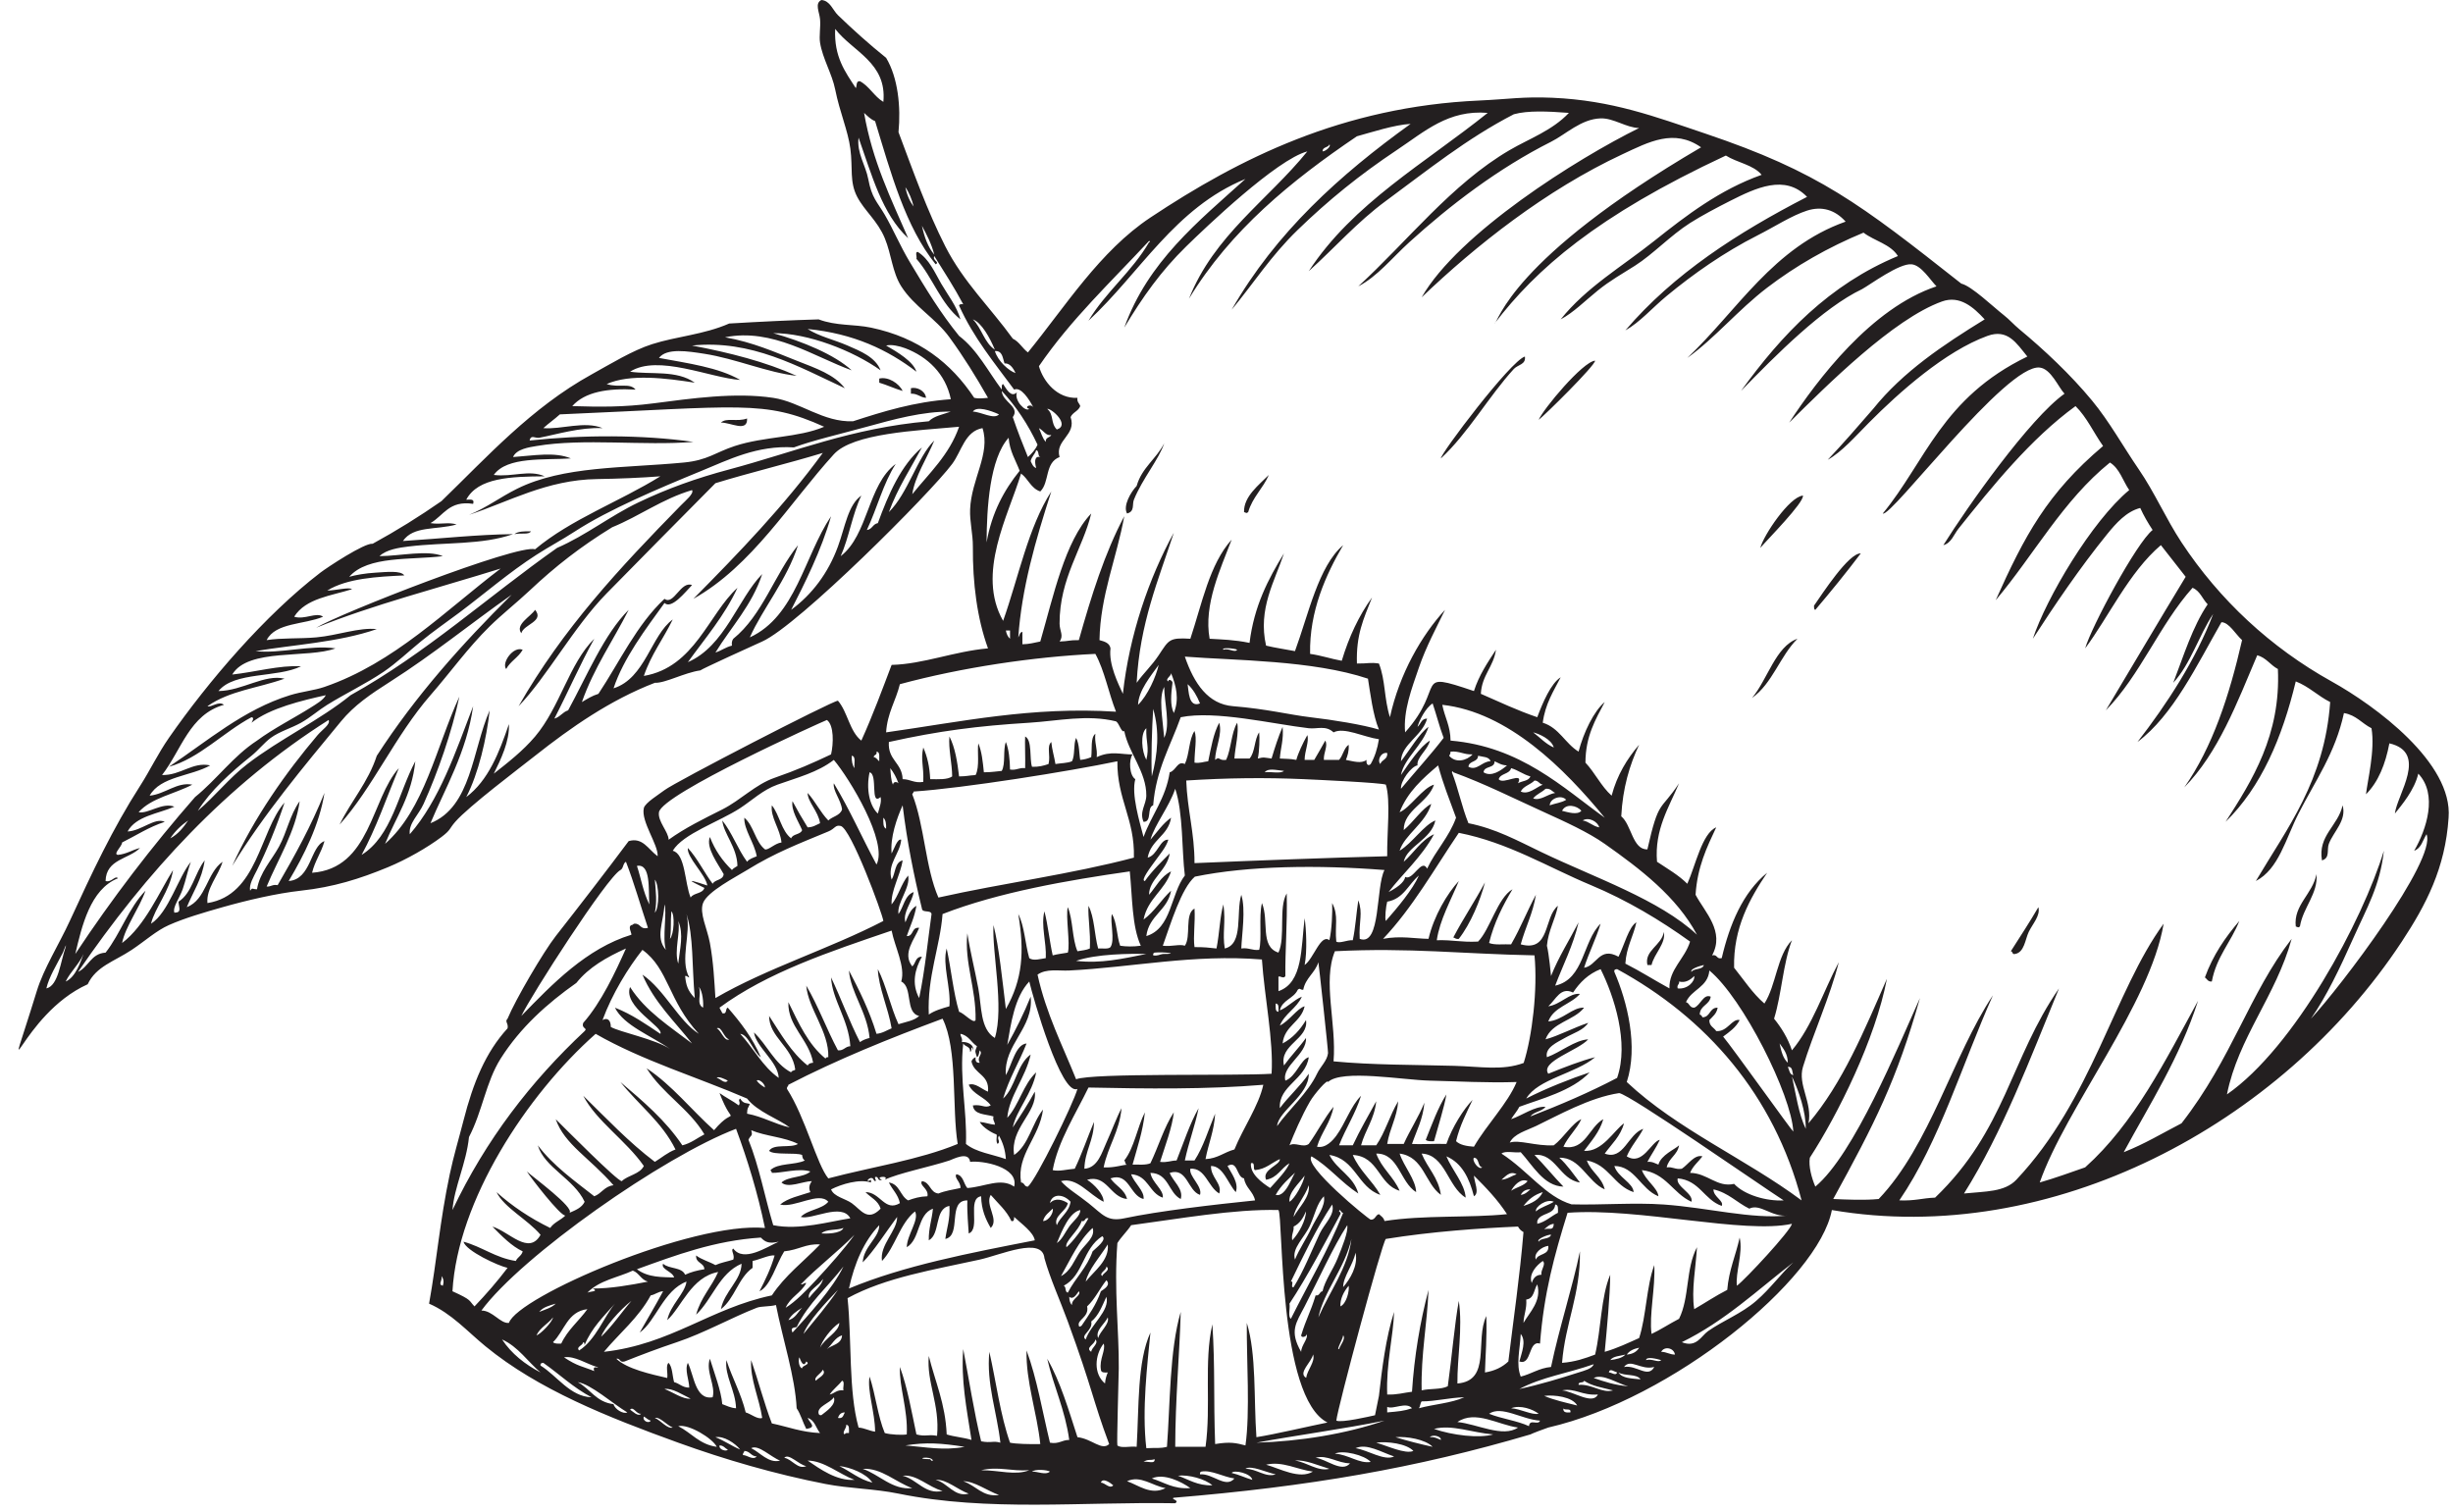 <?xml version="1.0" encoding="UTF-8"?><svg xmlns="http://www.w3.org/2000/svg" xmlns:xlink="http://www.w3.org/1999/xlink" height="1653.2" preserveAspectRatio="xMidYMid meet" version="1.0" viewBox="-20.4 0.0 2682.3 1653.2" width="2682.3" zoomAndPan="magnify"><g><g id="change1_1"><path d="M667.042,919.739c15.358-4.408,20.999,8.572,31.648,16.565,1.059-12.344-18.494-38.133-15.058-52.687,1.313-5.727,16.544-14.931,22.567-19.573,11.453-8.827,182.37-97.149,189.664-97.846,10.69,12.386,12.645,33.532,25.58,43.652,12.136-26.644,23.718-57.926,33.135-82.788,34.87-.871,68.041-14.783,105.375-18.072-11.836-32.559-16.844-71.329-16.544-111.377,.081-13.872-3.563-27.321-3.013-40.638,1.272-32.961,22.612-61.046,13.531-88.831-19.299,3.518-22.734,25.132-33.13,39.151-23.503,31.689-168.33,176.689-207.736,194.185-10.904,4.856-65.755,29.887-67.705,31.608-17.436,2.438-38.48,14.126-49.679,13.551-48.824,18.794-91.885,48.89-130.955,79.774-17.221,13.617-72.622,55.36-87.344,72.266-6.872,7.91-4.622,8.694-15.017,16.544-15.613,11.749-38.474,24.75-58.71,33.13-30.798,12.726-59.315,21.676-94.855,25.58-26.843,2.947-59.06,10.502-85.809,18.072-20.372,5.767-41.794,12.049-58.699,19.558-13.902,6.17-25.952,17.328-40.651,27.107-19.046,12.681-38.9,17.924-48.159,37.625-73.569,32.921-95.914,138.443-55.688,7.534,7.625-24.883,24.223-50.931,36.122-76.766,24.351-52.942,46.854-100.961,76.771-147.54,10.901-16.966,19.588-35.4,31.605-52.667,43.407-62.38,105.385-134.473,165.591-180.65,7.254-5.579,48.447-32.854,57.188-31.607,26.298-14.355,51.328-29.989,75.295-46.66,49.974-48.406,98.208-102.112,164.044-138.484,20.958-11.581,44.711-26.242,66.265-33.135,26.512-8.481,56.587-10.415,84.29-22.566,33.002-1.975,69.318-3.711,97.826-4.52,19.13,7.254,38.643,5.136,57.223,9.015,52.56,11.052,87.558,38.628,112.884,76.786,4.414,1.018,9.082,.55,15.063,0-13.577-23.824-26.175-44.186-42.17-66.223-15.017-20.744-38.729-33.745-52.687-55.696-9.881-15.592-10.69-35.043-18.026-52.687-7.977-19.135-22.017-29.678-30.121-45.159-8.613-16.463-4.668-31.225-7.508-52.687-2.673-20.067-11.541-39.538-16.585-64.737-3.482-17.328-13.744-33.725-16.545-51.181-1.191-7.214,.764-17.094,0-25.58-.722-7.997-6.108-17.476,1.481-21.085,9.504,.682,12.472,11.138,18.072,16.565,15.954,15.445,34.153,31.796,52.687,46.665,13.027,21.783,16.209,53.599,13.536,81.281,16.499,44.013,31.389,85.944,51.201,124.928,19.726,38.882,49.593,67.283,73.772,100.86,7.081,3.436,10.477,10.583,16.545,15.058,41.106-50.457,78.604-110.74,133.964-147.52,96.894-64.33,209.859-121.283,359.776-127.941,31.648-1.42,47.556-4.434,79.795-3.013,65.46,2.866,112.334,20.703,167.098,39.136,124.297,41.911,169.18,76.761,279.982,164.084,11.326,2.693,34.662,25.239,46.665,34.616,5.727,4.475,11.031,10.477,16.544,15.038,27.403,22.76,55.996,49.506,79.795,78.288,18.962,22.953,33.766,49.908,51.161,75.279,17.14,24.964,29.612,53.894,46.665,79.774,41.402,62.741,97.271,114.894,164.085,152.035,48.106,26.746,132.737,89.085,127.941,149.027-3.604,55.044-24.603,95.133-51.16,135.475-132.228,200.778-384.125,334.405-623.214,293.533-14.422,76.231-174.607,206.677-310.098,237.837-2.759,.83-17.689,6.429-19.558,7.529-125.356,37.014-243.035,57.121-389.898,69.232-4.154,1.527,6.918,2.612,1.527,6.028-102.193-1.761-204.81,9.417-302.589-10.522-26.771-5.472-53.878-5.493-79.754-10.542-55.36-10.797-110.125-26.726-161.076-45.159-77.586-28.08-153.18-58.181-210.745-105.375-19.94-16.351-37.294-36.077-61.728-46.66,8.614-48.045,11.668-89.874,22.612-141.498,4.113-19.665,10.14-39.559,15.017-58.714,10.563-41.422,24.18-74.618,48.192-100.855,1.227-5.411-3.396-7.274,0-10.543,8.481-20.637,39.365-73.345,52.687-90.317,25.28-32.239,55.442-71.268,79.749-103.868h0l-.002-.002ZM983.167,275.465c12.431,7.763,18.372,22.164,25.58,34.636,7.213,12.452,16.972,24.496,21.085,39.132-21.38-16.753-30.375-45.876-48.147-66.239,.804-2.184-1.782-7.783,1.481-7.529h0Zm678.915,183.643c5.05-11.836,48.147-63.632,61.723-64.717-.087,5.518-55.192,59.835-61.723,64.717h0Zm-106.902,42.165c-.55-4.963,76.145-106.627,91.844-111.397,1.4,8.781-7.809,8.929-12.049,13.551-27.362,29.866-50.27,70.611-79.795,97.846h0Zm-579.522-70.759v-6.022c6.068-1.594,15.613,2.438,16.545,10.542-6.572-.448-9.204-4.861-16.545-4.52h0Zm-34.616-12.049v-4.495c9.759-2.439,21.594,5.238,25.58,13.531-8.949-2.586-16.671-6.404-25.58-9.036h0Zm-173.12,43.652c6.068-5.788,17.73-.483,28.594-4.515,.804,15.761-18.54,4.073-28.594,4.515h0Zm444.067,99.373c-4.663-8.333,4.118-23.457,10.522-30.116,5.6-20.006,21.594-29.592,30.121-46.666-5.686,17.583-23.844,38.668-33.134,61.723-2.118,5.304,1.191,12.915-7.508,15.058h0Zm155.054-42.164c-6.323,14.743-17.863,24.328-22.572,40.638-1.99,1.802-2.372,.596-4.536,0-.509-17.16,16.371-29.693,27.107-40.638h0Zm-802.321,147.52c10.482,12.686-12.726,15.929-15.058,25.601-7.168-9.352,10.308-18.26,15.058-25.601h0Zm-22.607-82.783c3.9-3.12,10.858-3.207,18.072-3.013-2.418,3.879-10.14,1.567-18.072,3.013h0Zm9.036,126.435c-4.668,8.379-13.536,12.579-18.072,21.085-5.304-6.663,7.717-25.346,18.072-21.085h0Zm1017.607,314.618c10.858-20.723,23.625-39.599,34.616-60.216-4.923,19.176-15.74,45.474-28.594,61.723-3.141,.637-3.986-1.038-6.022-1.507h0Zm230.303-6.022c2.25,12.787-10.604,23.524-13.531,36.123h-4.541c-3.604-15.801,15.572-21.447,18.072-36.123h0Zm-260.424,227.294c6.913-17.16,13.195-34.978,22.567-49.654-2.372,14.126-8.949,34.468-13.531,51.16-3.731,.209-7.254,.235-9.036-1.506h0Zm425.995-579.542c-1.736-.234-1.272-2.734-1.481-4.515,9.036-12.92,37.966-57.757,51.161-57.188-15.954,21.147-32.626,41.615-49.679,61.703h-.001Zm-60.196-67.725c3.609-13.938,31.862-55.976,46.665-57.208,1.059,7.87-38.856,48.025-46.665,57.208h0Zm-9.036,164.064c17.012-20.128,25.834-56.419,49.679-64.712-19.135,19.023-27.321,48.931-49.679,64.712h0Zm645.786,117.425c4.709,16.524-10.013,28.741-15.063,42.145-2.418,6.47,1.573,15.506-7.509,18.072-4.663-27.173,17.736-37.798,22.572-60.216h0Zm-28.594,75.253c2.077,21.166-14.722,36.464-18.072,57.208-1.996,1.802-2.378,.591-4.541,0-2.713-23.376,18.58-35.553,22.612-57.208h0Zm-84.336,51.201c-9.036,23.061-25.071,39.137-30.075,66.223-4.414,.382-5.218-2.846-7.549-4.52,8.781-24.328,22.353-43.886,37.624-61.703h0Zm-249.861,33.115c10.14-15.954,20.53-31.648,30.121-48.172,2.458,9.204-6.236,18.072-10.563,27.087-3.864,8.079-4.755,22.485-15.017,24.073-3.354,.85-2.163-2.861-4.541-2.988h0Zm-2127.002-4.52h0c1.464-6.088-2.428,4.877-3.013,6.022-6.933,13.449-15.185,26.598-18.061,39.136,13.215-2.947,15.455-29.632,21.075-45.159h0Zm19.566,7.509h0c-5.078,11.495-14.114,19.029-19.566,30.121,10.975-4.581,16.723-22.398,19.566-30.121h0Zm24.086-79.774h0c6.521,1.929,10.426-6.511,13.554-3.008-30.279,11.876-39.602,52.728-46.676,82.783,40.195-60.664,83.9-117.806,130.968-171.593,23.859-19.304,41.602-44.69,67.745-61.724,17.807-13.174,40.755-24.776,58.699-36.122,6.269-3.966,13.683-8.186,16.557-13.556-25.613,5.727-61.087,14.024-81.279,30.121,.433-.932,3.731-5.788,0-6.022-30.757,16.417-57.269,45.092-90.327,54.194,41.732-27.769,81.576-62.614,132.472-78.293,13.246-4.073,26.28-5.131,37.627-9.036,76.178-26.11,132.979-84.142,192.671-129.448-66.177,20.703-141.309,40.068-201.706,64.737,25.115-15.44,220.201-91.798,239.372-85.797,39.325-32.941,92.394-52.097,136.983-79.795-20.408,1.588-45.775,2.673-69.278,3.009-54.933,.789-96.507,24.842-139.986,39.136,19.599-7.997,33.72-19.197,52.683-28.594,50.569-25.051,116.319-22.332,182.161-28.614,26.257-2.5,34.656-11.154,55.696-18.047,32.666-10.715,69.573-8.974,97.826-21.085-65.582-29.632-90.994-21.976-289.017-13.531-5.767,5.259-12.304,9.774-18.072,15.038,19.385,1.655,45.265-8.125,64.737,0-24.99-1.018-50.229,6.933-69.232,10.542-4.2,.804-9.122-3.818-10.522,3.009,57.65-6.256,123.192-6.445,179.102,1.507-54.215,4.475-120.306-4.24-171.593,4.52-7.891,1.334-21.93,3.263-25.58,12.045,23.035-1.634,45.728-5.895,63.209,1.506-28.807,1.996-69.741-2.377-84.295,18.051,20.576,2.525,38.434-6.047,55.701,1.507-36.866,.295-72.963,1.314-85.817,25.6,3.986,.041,9.458-1.4,7.549,4.515-26.512-3.945-32.279,12.9-46.665,21.065,11.499,1.868,19.263-1.507,28.594,1.506-22.653,6.236-47.215,1.253-58.71,18.072,42.252-2.739,82.04-7.107,120.433-7.529-33.893,12.003-74.195,8.654-114.411,13.551-9.713,1.166-24.348,3.289-31.602,10.522,22.994-.173,52.265-7.106,69.232,0-34.662,4.388-82.045-.743-102.366,22.587,6.872-1.93,17.562-3.879,28.594-4.516,11.708-.656,27.83-2.672,31.608,3.009-29.484,1.379-62.492,3.12-84.284,16.57,9.524-.153,23.915-4.072,27.097-1.507-22.215,7.147-50.554,9.84-63.217,30.096,11.537,3.65,24.274-5.452,31.604,0-20.375,8.72-51.979,6.236-61.713,25.6,16.427-2.627,35.453-1.354,54.181-3.008,23.46-2.082,46.78-11.139,66.251-9.036-41.794,14.589-93.422,17.288-132.482,24.073,26.313,3.055,60.079-7.019,87.314-3.013-30.192,11.327-95.68-.591-112.904,28.614,24.521-2.586,51.827-10.395,75.266-9.036-26.163,12.96-72.818,5.452-90.314,27.107,26.354-.382,50.29-18.769,72.253-13.551-29.334,10.456-59.962,13.021-84.292,30.095,4.487,1.614,12.07-6.149,18.061-1.507-37.701,10.482-46.599,49.74-67.735,76.786,20.53,.443,33.45-14.702,52.687-10.543-21.159,11.963-54.362,11.877-66.241,33.109,16.913-1.655,29.927-15.231,46.663-12.049-19.385,10.227-44.808,14.401-58.71,30.121,10.403,2.143,25.822-11.138,39.141-6.022-18.209,7.865-41.985,10.202-51.18,27.082,14.9-.483,29.917-15.755,40.651-10.517-17.435,5.64-31.263,14.91-46.673,22.567-.161,4.54-10.385,12.767-4.507,13.556,9.575-.957,15.63-5.452,24.083-7.534-12.205,12.37-37.108,12.07-37.637,36.123h0l-.002,.002Zm93.325-21.06h0c-3.36,8.654-5.533,20.235-9.036,30.095-3.477,9.82-11.24,19.706-9.026,25.58,8.486-.061,4.722-5.533,4.511-12.024,15.027-9.565,17.751-31.434,28.611-45.159-2.904,20.678-12.747,34.402-19.575,51.181,21.337-8.272,21.739-37.477,39.131-49.674-4.515,15.037-18.028,29.123-16.544,45.159,55.065-8.654,56.954-78.522,84.292-109.896-8.028,24.73-19.897,53.365-30.098,73.773-3.925,7.824-8.865,15.908-7.529,22.567,2.663-3.752,1.909-1.634,7.529-1.507,2.947-18.306,15.994-31.836,24.073-46.66,8.781-16.101,11.624-34.046,22.58-49.679-4.381,33.027-23.725,63.378-36.12,93.331,4.846,.336,6.373-2.652,12.037-1.507,18.601-32.07,36.672-64.696,51.18-100.859-5.302,34.234-22.526,68.534-39.134,96.339,24.796-1.802,23.437-37.752,39.134-43.652-3.413,12.645-10.469,21.655-13.543,34.616,64.014-4.709,64.609-80.894,94.853-114.39-13.236,31.923-24.73,65.587-40.679,94.837,33.088-20.642,40.048-67.348,58.709-102.367-3.731,37.396-21.126,61.133-33.088,90.317,43.015-37.756,55.869-105.67,81.281-161.056-8.145,38.628-23.544,82.788-39.157,117.404-5.345,11.876-16.671,21.442-15.058,33.109,32.411-37.35,49.974-89.528,69.272-139.991-6.999,50.228-31.347,91.122-46.665,127.941,44.797-17.919,45.693-79.729,64.737-123.421-3.349,30.818-12.217,69.059-25.621,94.832,24.094-18.072,35.929-48.381,46.66-79.775,.937,18.601-9.031,39.03-16.545,54.194,15.7-12.304,31.903-24.989,45.179-40.643,27.321-32.325,37.375-80.024,64.697-106.877-15.572,28.059-28.762,58.516-43.652,87.304,6.318-1.7,8.949-7.127,15.058-9.036,20.403-37.314,39.666-83.806,66.218-109.896-17.008,33.664-38.006,63.337-51.16,100.86,5.645-3.375,11.158-6.918,18.072-9.015,23.417-35.298,41.87-75.555,72.246-103.894,10.181,7.509,17.689-19.914,30.121-15.037-7.341,7.554-22.445,26.873-30.121,19.578-20.403,28.273-44.884,60.471-55.701,93.326,34.743-10.945,41.107-58.261,64.737-75.274-10.141,20.958-23.799,38.434-31.602,61.723,55.696-9.524,70.759-67.725,102.361-96.339-14.34,30.839-35.293,55.039-54.215,81.281,40.597-17.629,54.892-69.553,81.281-96.34-11.286,34.336-33.771,57.524-51.161,85.797,6.531-1.995,11.154-5.9,18.072-7.529-.509-3.482,.209-5.773,1.481-7.509,31.943-25.773,45.097-70.357,70.759-102.366-12.09,38.072-38.816,69.553-52.687,100.86,50.442-23.335,59.224-88.301,88.831-132.483-10.563,37.141-29.184,74.215-43.652,102.361,22.867-16.799,40.556-40.302,51.16-69.232,7.85-21.442,11.072-45.561,25.58-55.701-9.712,19.879-13.403,45.795-22.567,66.223,30.33-23.376,29.398-77.993,60.196-100.839-13.617,20.978-20.449,48.768-31.602,72.246,5.936-.616,6.445-6.618,12.044-7.529,11.708-32.051,25.412-63.337,48.193-82.788-12.431,23.208-26.639,44.629-36.143,70.739,20.958-20.698,31.139-60.15,49.674-78.267-7.763,18.815-21.462,39.773-24.094,58.715,18.54-23.101,40.43-42.868,51.201-73.773-46.706,4.261-115.979,7.061-136.978,30.121-48.274,52.942-89.171,121.894-153.567,158.037,49.888-50.458,99.185-101.531,141.518-159.544-38.475,11.708-79.031,21.334-117.419,33.109-40.048,40.45-80.136,80.834-118.911,120.433-36.097,36.799-65.455,91.503-96.34,123.426,48.661-85.033,110.084-150.849,177.621-219.766,5.05-5.172,14.508-12.854,12.049-16.565-32.88,9.779-57.06,28.273-87.304,40.638-34.575,21.212-61.978,42.593-90.317,69.257-14.254,13.363-30.584,26.277-43.652,39.131-23.712,23.289-43.183,50.565-64.737,75.254-38.302,43.906-63.378,101.409-99.358,141.498,12.65-25.962,31.145-46.131,40.649-75.254,42.339-65.521,93.325-122.429,147.5-176.114-44.965,31.628-85.944,65.226-132.437,94.832-22.022,13.999-39.752,26.11-54.204,43.652-40.875,49.572-84.496,101.603-118.931,158.063,23.587-52.54,58.923-102.488,93.338-143.025,5.101-6.002,14.455-11.876,12.037-16.544-112.1,71.039-199.541,166.762-273.97,275.466,11.657-5.411,14.055-20.067,30.111-21.065,16.353-20.785,25.262-48.997,43.652-67.745-6.926,19.665-22.017,39.197-25.59,57.208,25.155-19.008,40.671-55.681,55.699-79.774-3.563,23.035-19.907,41.295-24.086,58.689,19.27-12.238,29.612-50.672,43.652-67.725h0v.003Zm-3.012-45.179h0c-7.72,5.325-14.381,11.729-19.556,19.578,8.527-4.52,14.274-11.815,19.556-19.578h0Zm64.734-61.703h0c35.413-27.255,79.881-48.34,112.914-75.279,82.855-46.09,150.131-107.768,225.767-161.051,31.735-13.811,58.078-34.978,88.831-49.674,31.775-15.211,63.551-26.578,99.353-36.123,71.777-19.156,133.541-45.265,218.259-52.687,5.767-5.814,15.613-7.468,24.094-10.543-31.053-.321-62.655,8.527-91.839,16.544-27.998,7.723-58.588,14.783-79.754,22.587-40.088-2.586-71.945,13.744-100.88,25.581-47.042,19.303-101.685,42.379-138.464,66.244-14.972,9.712-28.334,16.692-42.165,25.6-29.866,19.156-56.506,42.359-84.29,63.21-14.086,10.563-28.594,20.489-42.165,31.623-13.409,10.965-26.726,23.692-40.643,33.109-19.425,13.134-41.402,23.59-61.713,36.123-9.545,5.9-18.347,13.852-28.602,19.579-10.509,5.874-23.704,9.631-33.111,16.565-7.104,5.218-13.628,13.577-21.07,19.558-22.867,18.387-44.683,37.859-58.712,60.216,19.237-16.331,34.137-35.761,54.192-51.18h0l-.002-.002Zm213.754,570.506h0c1.145-3.63,1.186-7.274-1.487-10.522,1.273,5.345-4.368,9.015,1.487,10.522h0Zm155.049-278.475h0c3.731-3.588-3.904-2.484-1.486-9.036,19.558-22.062,35.379-55.935,46.665-81.281-21.126,9.504-40.638,20.576-54.215,37.629-31.984,22.526-61.301,48.803-82.804,82.783-16.121,25.519-19.685,56.954-34.616,85.797-2.932,28.7-16.249,54.978-18.072,79.795,36.479-76.929,85.944-140.882,144.527-195.687h.001Zm-132.482,230.303c20.535,5.579,34.656,17.542,57.228,21.085,1.782-4.241,6.404-5.64,7.508-10.542-11.836-5.493-22.572-16.351-33.088-27.087,18.326,5.518,39.747,31.943,52.642,9.015-13.953-16.652-39.707-29.485-48.147-46.666,17.221,15.399,36.738,28.487,58.71,39.157,3.991-6.042,11.54-8.547,16.544-13.551-5.681,.275-37.543-41.005-42.125-48.172,7.173,6.343,52.352,39.686,46.666,45.159,6.618-2.886,13.49-5.579,16.544-12.049-11.622-25.025-43.947-37.309-51.201-61.723,16.88,22.271,39.788,38.52,61.724,55.701,8.099-2.947,11.072-11.031,21.08-12.029-25.748-29.754-53.746-44.69-63.205-72.261,9.244,9.163,67.578,68.107,72.24,67.725,6.959-6.577,19.599-7.509,24.099-16.545-19.09-27.575-52.097-49.251-66.223-76.786,25.371,24.796,49.679,50.676,78.267,72.266,7.468-4.561,13.79-10.262,22.572-13.551-14.722-29.927-40.43-48.89-60.196-73.752,24.644,20.999,49.42,41.89,67.705,69.232,9.672-2.398,16.117-7.972,24.094-12.024-16.84-28.319-45.902-44.415-63.21-72.266,28.298,18.876,48.87,45.454,73.772,67.745,24.817-29.505,21.722,.83,5.982-40.638,6.704,4.836,14.467,8.614,21.085,13.531,2.586-3.838-1.7-5.259,1.527-7.509,3.309,6.175,7.636,4.648,10.517,6.002-2.118,5.498-2.713,3.207-3.009,10.542,17.308,3.248,29.907,11.22,46.66,15.063-12.131-9.316-35.252-16.972-46.66-31.608-52.942-22.841-114.92-41.615-165.571-70.759-75.722,67.007-150.935,182.604-156.576,281.489,21.758,9.799,17.644,9.967,24.094,16.565,12.767-13.343,24.898-27.296,36.143-42.145-9.973-2.098-45.606-18.54-48.192-28.614h0Zm49.674,88.81h0c9.59-28.675,200.441-111.015,279.982-103.848-8.018-38.622-18.962-74.343-31.602-108.388-79.286,30.06-234.889,139.273-278.455,198.705,12.258-.046,20.703,14.508,30.076,13.531h-.001Zm34.616,54.194h0c-14.167-11.876-24.18-27.978-42.125-36.123,10.395,15.674,24.99,27.194,42.125,36.123h0Zm-21.039-389.877c33.893-34.932,71.436-73.875,120.392-88.805,.041-2.698-4.032-8.761,0-10.543,1.527,.02,1.822-1.211,3.013-1.506,7.295-.764,6.149,6.913,15.058,4.515-8.058-24.007-15.104-49.124-24.053-72.24-3.396,1.634-2.673,7.381-6.022,9.036-14.722,7.763-98.039,137.593-108.388,159.544h0Zm34.616,329.66h0c-5.432,7.107-14.086,11.052-18.072,19.579,4.454-1.105,17.435-14.635,18.072-19.579h0Zm3.013-15.037h0c-7.046,2.011-14.127,3.919-18.072,9.036,6.445-2.612,13.531-4.52,18.072-9.036h0Zm39.111,102.361h0c-19.685-10.416-35.038-25.178-52.687-37.63-1.822,.148-3.563,.448-3.013,2.994,18.031,11.092,32.285,33.959,55.701,34.636h0Zm-33.088-58.71h0c7-15.084,19.385-24.735,28.594-37.63-21.976,2.586-25.117,24.033-37.629,36.123,1.782,1.736,5.304,1.695,9.036,1.507h0Zm39.111,25.58h0c-11.326-3.227-24.562-12.538-36.097-10.522,15.185,10.034,19.68,9.565,33.089,15.037-2.973-7.977,7.717-1.42,3.008-4.515h0Zm61.723-1053.709h0c41.488-5.365,89.172-12.284,130.955-6.022,29.357,4.388,54.683,26.98,87.303,25.601,33.008-10.67,66.224-21.126,106.903-24.099-5.727-27.912-25.494-46.385-49.674-55.696-6.577-2.525-15.695-4.454-21.086-3.013,12.431,7.168,29.699,17.455,33.135,28.614-31.267-23.926-68.682-41.743-118.951-46.686,12.512,8.084,29.143,11.749,43.652,18.072,14.213,6.175,30.457,12.665,36.143,27.107-30.289-21.569-79.5-40.786-117.425-40.638,32.116,9.036,66.941,23.396,85.822,40.638-41.361-14.869-86.499-46.579-138.51-36.123,30.375,5.365,54.301,16.122,78.313,25.58,21.635,8.527,41.107,15.104,52.687,30.101-50.697-23.524-102.152-53.304-167.098-46.666,41.315,7.83,80.472,17.837,114.411,33.13-31.48-3.39-66.941-18.835-100.88-24.094-18.199-2.82-41.193-6.551-49.674,4.52,31.73,5.915,64.946,10.308,88.831,24.074-32.539-2.103-90.022-28.467-120.438-9.015,22.907,3.37,50.952-2.077,70.759,12.024-31.307-4.938-70.8-9.927-96.339,1.507,13.958,4.413,24.989-1.782,31.608,6.047-30.798-1.7-55.574,2.627-69.232,18.051,29.653,.911,55.742,1.273,88.785-3.014h0Zm-82.803,1070.274h0c13.699,7.381,20.235,21.95,39.151,24.093,1.4,5.666,10.818,11.179,15.063,9.036-16.886-10.268-39.539-30.671-54.215-33.129h.001Zm40.679-85.797h0c-12.258,13.826-25.58,26.598-33.13,45.153-.341-1.166-.041-2.968-1.486-3.009-.764,3.966-8.313,5.07-4.536,9.036,17.944-11.158,28.039-38.179,39.152-51.18h0Zm-24.094-16.57h0c18.876,.107,40.892-3.691,60.196-7.529-7.596-1.929-9.545-9.499-16.545-12.024-15.948,7.488-36.525,10.517-49.674,24.073,3.691-1.613,12.513-.957,6.022-4.52h.001Zm42.125,13.556h0c-12.559,9.586-30.203,29.907-33.089,39.132,12.345-11.729,21.93-26.217,33.089-39.132h0Zm73.772-292.031h0c-33.516-35.996-33.048-71.202-61.723-91.819-15.272,19.171-33.089,47.933-43.652,76.761,5.854-3.309,9.163,.85,9.036,7.529,9.84,5.62,49.165,13.51,64.731,24.094-19.935-14.228-50.605-25.621-60.196-45.179,18.753,7.32,34.025,18.158,49.679,28.614,4.113-7.168-41.193-29.693-33.135-51.181,16.758,26.384,43.27,43.016,67.751,61.723-18.962-24.221-41.361-44.965-54.215-75.274,24.389,16.774,39.534,50.778,61.723,64.732h0Zm79.795,286.009h0c14.335-21.808,34.998-37.248,52.687-55.701-15.317-1.105-23.162,5.961-39.157,7.529-8.74,13.831-14.976,38.179-27.067,43.652,6.282-12.258,12.431-24.669,16.545-39.132-5.386-.916-16.29,4.429-24.094,6.022v7.529c-15.653,10.945-19.558,33.618-34.616,45.158,3.731-19.364,22.399-31.796,22.567-49.674-24.562,10.538-31.643,38.582-49.674,55.676,4.963-18.601,16.885-30.268,24.094-46.64-29.607,5.514-39.961,38.327-55.696,52.662,3.39-16.646,19.257-28.889,21.08-42.145-25.198,9.438-33.679,43.591-51.201,55.701,8.613-14.997,17.349-29.821,25.621-45.159-5.64,.382-8.44,3.63-13.571,4.52-13.236,24.409-34.066,41.188-51.161,61.723,73.513-8.252,116.066-47.515,183.643-61.723h0v.002Zm37.625,146.013h0c-3.818-7.234-6.022-16.035-10.517-22.592-1.655-34.336-15.145-75.086-22.612-112.883-7.127,1.909-16.249,1.125-21.039,3.013-27.83,10.858-57.355,27.575-87.349,37.629-21.421,7.188-37.711,13.404-57.183,21.08-5.64,1.593-4.286-3.752-9.036-3.009,11.708,11.281,38.22,17.008,55.701,21.06,.932-5.07-1.955-13.979,1.527-16.545,4.281,4.73,3.986,14.02,5.982,21.065,6.022,1.547,9.036,6.022,16.585,6.022-.168-8.399-5.304-19.767-1.527-27.087,6.831,13.832,8.104,40.939,27.107,37.63,3.523-12.62-7.931-28.446-3.013-42.145,4.836,15.674,12.344,35.145,13.535,49.674,4.836,1.675,8.949,4.113,15.058,4.495-.55-19.492-12.64-35.507-10.522-52.662,6.364,19.701,15.954,36.224,21.086,57.203,5.854,1.655,13.276,8.084,18.031,6.002-3.101-20.978-13.449-42.695-12.05-63.205,7.891,22.755,14.127,47.129,22.612,69.232,17.435,3.645,32.493,9.672,52.687,10.538-4.5-5.554-5.813-14.254-13.576-16.565,2.759,6.002,10.308,10.247-1.487,12.049h0Zm-180.629-16.564h0c-5.217,.636-8.359-8.593-12.049-4.5,2.846,1.741,8.781,8.145,12.049,4.5h0Zm36.102-149.027h0c-1.527-6.536-14.936-9.056-12.009-15.038,6.195,5.829,20.576,3.497,24.053,12.024,6.154-2.886,13.281-4.795,21.085-6.002-.469-7.549-9.713-6.363-9.036-15.058,5.94,4.582,14.381,6.72,21.085,10.538,5.809-2.693,13.149-3.919,19.553-6.022,1.995-5.131-3.35-10.497,0-12.05,11.372,15.465,36.611-1.756,49.679-7.529-10.1,2.229-14.34,.937-19.558-4.515-50.692,3.309-92.944,19.237-135.496,34.636,12.559,9.418,27.958,8.461,40.643,9.015h0Zm-27.067-407.928h0c-1.145-16.437,1.822-44.965-13.577-42.145,4.709,14.065,6.536,27.83,13.577,42.145h0Zm1.487,564.484h0c-3.141-.871-4.882-3.161-7.508-4.52-1.955,5.091,5.895,7.977,7.508,4.52h0Zm24.094,7.529h0c-6.491-2.586-14.086-11.963-19.558-10.542,6.409,2.632,13.617,12.41,19.558,10.542h0Zm-19.558-599.12h0c1.018,13.515,2.545,23.544,0,36.122,5.137-5.472,4.709-30.563,0-36.122h0Zm4.5-73.747c-1.614,9.927,10.563,21.594,10.563,30.095,17.944-12.935,37.798-22.607,58.669-33.109,20.062-10.095,36.184-27.341,57.224-34.616,24.139-8.379,41.361-15.948,61.723-25.6,2.718-11.474,3.354-31.943-4.536-37.629-5.05,1.868-180.38,80.879-183.643,100.86h0Zm6.022,100.853h0c-.977,19.665-10.309,35.955,1.527,49.679-4.032-12.793,1.487-41.615-1.527-49.679h0Zm28.594,540.411h0c-8.231-3.838-20.154-11.942-28.594-10.542,8.822,3.223,20.449,11.642,28.594,10.542h0Zm-21.085-532.876h0c-1.105,12.915,.168,19.278-1.487,30.095,4.414-4.856,5.518-26.578,1.487-30.095h0Zm21.085-15.063h0c3.182-5.325,13.063-3.986,15.058-10.542-9.84-5.045-27.321-12.727,3.181-2.627-1.695-11.836-22.78-30.946-21.253-41.025,10.604,11.5,17.649,26.537,27.107,39.136,2.586-4.943,11.367-3.691,12.049-10.542-5.94-10.904-19.853-28.909-15.063-40.638,5.518,14.549,13.872,26.257,24.099,36.143,1.481-2.057,3.986-3.013,6.022-4.52-.469-20.698-15.104-34.998-16.585-49.694,10.731,13.383,16.88,31.307,27.107,45.179,2.332-3.228,6.699-4.347,10.563-6.028-2.632-14.93-14.086-29.077-13.577-42.145,10.395,8.654,11.876,26.262,22.567,34.616,3.737,1.145,11.158-6.872,18.072-7.529-1.354-14.677-12.386-27.744-10.517-40.638,8.481,10.563,10.309,27.804,21.08,36.122,1.828-5.177,10.181-3.843,12.009-9.015-3.864-9.209-12.345-21.742-10.522-31.628,5.218,9.82,10.777,19.344,16.545,28.614,5.94-.127,9.417-2.673,13.576-4.541-1.782-12.787-13.663-23.437-13.576-33.109,8.359,9.209,13.958,21.212,22.612,30.101,4.536-4.475,12.854-5.198,15.017-12.029-1.145-10.39-10.354-20.724-8.995-28.614,17.094,28.085,30.839,59.458,46.666,88.831,12.894-24.455-29.612-94.237-46.666-114.411-17.603,13.643-39.579,19.176-61.723,27.087-15.867,5.666-27.703,17.14-40.638,25.6-23.335,15.231-62.487,27.896-73.772,46.666,13.999,3.563,12.94,35.211,19.558,51.18h0Zm-13.536,25.6h0c2.718,12.243-4.836,32.58,0,46.645,1.782-16.376,6.236-32.239,0-46.645h0Zm42.125,575.027h0c-4.495-9.25-30.711-25.265-42.125-22.592,14.381,7.213,23.122,20.047,42.125,22.592h0Zm-24.053-490.732h0c-3.181-34.85-1.313-68.259-9.036-91.844,5.432,20.383-7.763,50.356,3.014,69.252-1.95-.082-2.077-1.93-4.541-1.507,1.018,9.672,2.504,15.76,10.563,24.099h0Zm9.036,10.517h0c.682-4.241-.336-18.326-4.536-22.567,3.39,7.87-3.396,18.092,4.536,22.567h0Zm150.513-198.7c-6.235-1.38-5.854,2.84-13.531,6.022-32.371,13.47-58.16,23.188-88.831,42.171-12.645,7.803-43.357,23.437-48.152,36.123-4.199,11.046,4.581,27.743,7.509,43.652,3.904,21.06,4.882,42.293,6.027,60.216,56.505-32.814,124.846-53.772,183.643-84.295-1.018-8.058-35.507-101.404-46.666-103.888h.001Zm-109.87,681.923h0c-5.559-7.02-17.944-15.185-27.107-13.551,9.754,3.797,17.562,9.504,27.107,13.551h0Zm-13.577-403.429h0c-2.586-1.501-10.65-5.279-12.049-3.008,3.609,.53,8.654,7.254,12.049,3.008h0Zm1.527-45.153h0c-6.109-1.486-8.231-14.829-13.577-12.049,5.09,2.505,8.231,14.824,13.577,12.049h0Zm-1.527,448.582h0c-3.181-1.333-4.454-4.581-9.036-4.536-1.059,4.709,7.85,7.081,9.036,4.536h0Zm13.577-454.609h0c14.508,15.592,24.389,35.781,42.125,48.172-.81-17.837-24.69-33.45-27.067-49.679,14.508,13.577,22.144,34.026,40.638,43.652,.382-2.117,3.268-1.716,4.5-3.008-3.1-24.99-28.634-35.573-28.594-58.715,12.726,19.39,24.14,40.068,42.125,54.194,1.018-2.016,3.222-2.8,6.022-3.008-4.495-25.581-28.125-40.089-27.061-66.223,11.2,22.887,21.762,46.451,40.638,61.703,.341-1.166,1.232-1.741,3.013-1.507,.932-28.059-22.103-53.13-24.099-78.267,13.027,22.083,22.358,47.872,34.616,70.739,6.618,.575,7.763-4.286,13.577-4.495-1.868-29.292-19.813-50.463-21.085-75.28,10.991,23.101,20.026,48.172,31.608,70.759,2.881-2.144,6.531-3.497,10.517-4.515-2.627-28.507-20.698-49.526-22.567-73.773,11.367,21.742,22.399,43.846,30.121,69.252,6.826-.677,11.153-3.879,16.544-6.022-3.609-21.976-14.381-44.817-15.063-64.737,9.337,18.285,13.872,41.32,22.572,60.216,8.018-2.545,17.262-3.818,22.607-9.036-15.694-3.39-6.618-31.495-19.598-37.625,4.882-16.081-7.208-38.097-10.517-55.701-67.751,23.076-135.918,45.709-188.184,84.29,.804,2.25,2.25,3.797,3.013,6.028,5.6,1.588,2.968-5.07,6.022-6.028,14.04,16.081,27.148,33.069,36.143,54.194-8.695-6.343-13.404-24.709-22.567-25.58h.001Zm18.072,462.143h0c-6.363-.214-7.254-5.854-13.577-6.047-.087,1.929-1.909,2.102-1.487,4.541,4.582-.02,10.904,6.022,15.063,1.506h.001Zm-9.036-346.246h0c11.581,28.548,17.817,62.487,27.061,93.346,28.339,5.813,61.642-4.093,84.336-7.529-9.377-17.563-42.293,2.184-54.215-1.507,7.55-7.992,22.949-8.165,30.121-16.565-10.268-11.749-36.652,7.086-52.687,3.013,8.44-7.107,21.462-9.652,33.089-13.556-2.291-4.729-.937-8.399,1.527-12.044-9.927,.254-26.048,8.206-33.134,1.506,7.595-6.938,24.012-5.09,31.608-12.029-12.772-4.052-31.053,1.822-42.125,1.507,0-1.507-1.232-1.802-1.527-3.014,8.058-7.997,26.807-5.324,37.624-10.542-1.99-.993-2.8-3.223-3.008-6.022-6.745-3.013-31.307,.448-36.102-4.515,4.795-8.231,23.457-2.612,31.602-7.534-14.508-7.55-35.762-8.399-51.201-15.038,2.291,6.918-.977,5.238-2.968,10.522h0Zm34.616,350.742h0c-9.718-3.502-23.844-18.072-31.648-13.531,9.586,4.475,19.09,17.008,31.648,13.531h0Zm-16.59-407.923h0c0-4.607-7.081-9.845-8.99-7.535,2.245,3.248,5.513,5.498,8.99,7.535h0Zm45.179,413.945h0c-8.018-1.293-19.217-14.508-24.094-9.036,8.654,1.4,14.763,13.302,24.094,9.036h0Zm10.522-203.221h0c15.358-16.565,31.434-34.657,42.165-49.674-18.662,18.962-40.215,35.064-58.71,54.194,2.84,.341,3.309-1.695,6.022-1.506-5.681,10.884-17.603,15.526-22.567,27.107,10.777-6.705,22.694-18.876,33.089-30.121h.001Zm-30.076-213.739h0c-.087,1.909-1.955,2.077-1.527,4.515,20.148,31.246,32.661,82.829,45.178,97.846,47.216-12.512,99.266-20.148,141.473-37.65-6.49-39.218,.3-103.252-16.544-136.978-58.542,21.763-115.724,44.864-168.58,72.266h0Zm15.017,243.86h0c-5.941,3.584-11.627,7.422-15.017,13.531,7.59-1.909,10.263-8.756,15.017-13.531h0Zm45.179-45.159h0c-16.972,22.19-38.307,39.941-51.161,66.223-5.009,.845-6.577,1.293-4.541,6.022,17.094-18.561,44.12-48.193,55.701-72.246h.001Zm-45.179,111.378h0c-.173-3.329,9.799-4.072,4.536-7.508-3.136,7.595-6.277-1.334-7.508-4.515-1.273,1.675-1.018,11.006,2.973,12.024h-.001Zm1.527-37.626h0c12.854-15.76,26.089-31.119,37.625-48.172-13.062,13.577-33.552,35.593-37.625,48.172h0Zm55.696,159.57h0c-16.712-6.363-33.257-20.938-51.201-21.086,13.704,9.398,31.816,22.378,51.201,21.086h0Zm-34.616-219.766h0c-3.518,7.529-17.517,12.553-15.058,21.06,4.454-6.618,15.272-14.803,15.058-21.06h0Zm0,99.327h0c-1.481,4.118-10.604,8.399-7.549,12.049,2.377-3.202,12.176-6.812,7.549-12.049h0Zm-4.536,48.172h0c.336,1.186,1.272,1.761,3.008,1.506,5.6-4.479,16.59-11.479,13.577-19.558-4.113,6.724-18.835,9.927-16.585,18.051h0Zm22.607-99.352h0c-9.076,6.002-18.876,19.283-21.08,27.107,4.964-10.242,20.785-17.16,21.08-27.107h0Zm4.5-103.848h0c-7.086,2.927-19.135,.932-24.099,6.002,4.882,.382,21.253,.509,24.099-6.002h0Zm-1.527,117.404h0c-7.936,2.566-10.904,10.156-16.544,15.058,5.727-4.796,15.99-5.091,16.544-15.058h0Zm1.527,60.216h0c-.891-3.12,1.863-9.885-1.527-10.542-4.118,5.406-9.759,9.29-13.536,15.058,5.432-1.1,7.596-5.452,15.063-4.516h0Zm30.116-230.308h0v2.993c-12.472-4.179-32.152,1.695-43.652,7.529,3.013,7.972,15.613,10.135,22.572,15.058,9.927,7.02,17.221,20.958,31.602,6.022-2.632-8.883-10.904-12.172-16.545-18.072,16.203-.127,20.999,21.976,37.63,12.049-1.955-9.565-8.318-14.763-12.049-22.587,11.876,1.675,12.258,14.844,21.085,19.573,6.19-2.311,12.767-4.281,21.08-4.515,1.741-8.359-9.331-11.688-6.022-16.565,9.331,1.206,8.567,12.492,18.03,13.551,7.127-2.927,15.822-4.281,24.094-6.002,.469-6.658-7.168-10.945-4.495-15.058,7.845,1.186,7.763,10.288,12.045,15.058,19.049-1.252,36.571-11.749,51.16-1.527,5.432-21.528-34.784-28.823-48.147-27.087-1.4-12.298-19.09-2.652-22.612-1.506-20.825,6.852-56.587,14.065-70.713,21.085,5.681-5.05-12.177-3.396-3.014,0-5.727,2.163-2.886-4.134-7.549-3.014-.596,2.591,2.245,3.843,0,4.5-2.336-.636-1.272-4.73-6.028-2.994-3.731,2.612-2.458,3.885,1.527,1.507h0v.002Zm-16.584-1193.721h0c1.4-2.627-.041-8.079,4.541-7.529,10.435,5.62,15.48,16.631,25.58,22.592,4.113-42.955-33.725-55.065-52.687-79.795-1.446,30.564,11.072,47.129,22.567,64.732h-.001Zm-12.004,1448.122h0c-4.541,0-6.363,2.693-7.554,6.002,5.773,1.232,5.814-3.202,7.554-6.002h0Zm30.076,76.761h0c-6.705-10.349-25.112-17.033-36.102-18.072,12.217,5.813,21.554,14.554,36.102,18.072h0Zm-25.581-54.194h0c-.041-3.986,.85-8.863-3.013-9.036,.723,3.864-5.345,8.527-1.481,10.543,.209-1.761,2.372-1.634,4.495-1.507h0Zm249.861,4.52h0c15.781,1.675,26.557,15.292,34.662,7.529-18.117-48.508-17.904-59.452-45.179-133.969-8.868-24.2-19.345-46.894-25.58-69.252-2.291-24.18-48.234-3.477-70.759,1.507-50.269,11.092-102.916,19.431-144.531,42.145,4.795,46.411,.891,101.476,12.049,141.498,6.913,.616,11.495,3.584,18.072,4.52-.087-21.151-8.954-45.52-6.028-60.221,6.537,19.558,8.909,43.296,16.591,61.723,6.745,1.909,19.13,2.337,24.053,1.507,1.314-27.403-8.399-51.776-7.508-73.768,8.226,22.373,12.726,48.508,18.072,73.768,10.69,2.739,11.662-.362,22.567,1.506,3.181-34.32-11.668-58.582-9.036-87.303,6.959,28.192,18.158,52.072,19.558,85.797,8.354,2.693,18.749,3.329,27.107,6.027-5.518-35.573-11.54-65.032-9.036-99.352,6.445,33.725,11.708,68.595,19.599,100.854,10.858,2.164,13.363-.865,21.039,1.507-3.563-32.58-15.526-64.732-12.049-99.348,7.508,33.15,11.963,69.334,22.612,99.348,5.941,1.339,20.999,1.782,33.089,1.506-3.604-34.509-15.908-68.402-15.017-102.361,11.367,30.752,17.349,66.941,25.58,100.855,9.84,1.802,13.022-3.034,21.086-3.009-4.541-33.114-17.054-58.246-24.099-88.81,14.467,25.153,23.376,55.89,33.089,85.797h-.003Zm-46.66-215.272h0c-1.359-8.842-14.722-18.219-22.572-25.58-.127,2.378,.214,5.218-3.008,4.521-5.391-11.668-14.722-19.385-22.572-28.614-6.618,11.159,9.59,26.792,0,36.143-5.554-9.504-10.222-19.914-10.517-34.636-15.781,2.332-.254,35.889-13.577,40.638-.422-8.506-1.95-22.46-1.486-36.123-22.271-.168-5.809,38.352-24.094,42.15,1.655-11.902,5.386-21.701,4.495-36.122-16.88,3.181-9.499,30.625-22.567,37.624-.254-13.276,3.436-22.653,4.541-34.616-17.354,6.236-13.663,33.557-28.635,42.15,.382-13.811,13.913-30.034,9.036-39.136-16.758,13.322-21.467,38.729-36.102,54.194-2.8-17.649,16.799-33.13,16.545-48.172-12.004,16.122-26.049,38.179-37.63,49.679,.977-17.583,18.245-26.899,18.072-40.643-16.671,17.435-27.021,41.214-33.13,69.232,60.237-25.071,131.806-38.77,203.201-52.688h0Zm-197.179-516.313h0c-.636-4.877,1.995-13.022-3.008-13.551-.127,5.64,.636,10.415,3.008,13.551h0Zm88.79-550.949h0c-33.129-41.106-48.87-99.648-66.218-156.556-5.009-2.016-8.359-5.686-12.049-9.015,9.076,52.647,29.484,93.967,48.192,136.982-28.466-26.242-39.88-69.552-54.215-109.895-2.163,16.544,7.763,30.289,10.563,45.159,3.945,21.085,9.712,24.796,18.072,39.131,9.076,15.592,16.799,33.98,27.061,51.186,18.753,31.327,34.193,56.653,54.215,81.297,19.94,15.17,31.607,38.627,46.665,58.714,.254-2.27-.55-5.579,1.487-6.047,3.563,5.304,8.694,15.358,15.058,9.036-3.309,8.888,9.586,22.017,13.531,18.072-6.317-1.655,1.527-6.47,4.541-1.507-4.581-8.802-13.577-22.989-21.085-19.553-21.508-29.189-44.497-56.846-60.196-91.844,.254-1.761,2.377-1.634,4.5-1.507-9.758-18.346-20.831-35.379-31.607-52.687-2.418,5.091,6.409,6.429,1.486,9.036h0v-.002Zm-25.581,1338.232h0c-17.817-6.282-33.852-22.338-54.174-21.086,17.99,6.068,32.626,23.564,54.174,21.086h0Zm-37.63-737.605h0c1.868-7.066,4.246-12.518,3.014-18.072-11.877,10.161-2.632-24.924-12.05-27.087-3.858,17.817-.382,36.204,9.036,45.159h0Zm1.527-57.208h0c-.254-4.26,1.273-10.328-3.008-10.542,1.099,4.118-3.014,3.034-3.014,6.027,3.055,.443,3.986,3.009,6.022,4.515h0Zm7.508,73.753h0c.255-5.264-.382-9.632-3.008-12.029-.087,5.111-.468,10.502,3.008,12.029h0Zm0-105.355h0c81.877-11.56,159.422-28.487,251.393-22.592-8.145-20.464-12.431-44.751-22.572-63.225-67.577,3.156-146.181,14.864-213.758,33.129-4.414,18.178-13.744,31.394-15.063,52.687h0Zm18.072,51.161h0c8.486,.041,12.431,4.622,22.572,3.014,.677-18.412-3.054-23.905,0-37.629,4.327,9.733,7,21.105,7.55,34.616,9.076,.087,18.794,.743,24.053-2.993-.127-14.824-4.241-30.009-3.013-43.652,6.155,11.942,8.654,27.489,10.563,43.652,9.463-.168,9.036-.911,18.03-1.502,4.796-9.036,1.568-26.242,3.014-34.641,3.772,8.781,4.917,20.194,6.063,31.628,9.336-.02,13.704-1.084,19.558-1.507,4.327-7.722,1.186-22.887,4.495-31.623,3.268,8.292,4.327,18.769,4.541,30.116,7.168,1.166,9.672-2.351,16.544-1.506,.341-10.899-.468-28.589,0-34.616,7.977,3.843,4.541,24.588,7.509,33.114,7.295,.275,12.854-1.211,18.072-3.013,2.418-9.866-2.332-19.049,3.013-24.094,.845,8.715,3.223,15.862,4.536,24.094,6.028-.998,13.067-.957,18.031-3.014,3.604-6.444,1.441-18.662,4.541-25.58,3.858,7.046,3.263,18.219,4.536,24.073,4.627-.382,8.486-1.527,12.009-3.009,1.186-8.867-1.018-21.105,4.536-25.58-1.145,10.135,2.418,15.633,1.487,25.58,15.486-7.341,26.894-2.759,39.157-3.013-4.246,6.216-3.523,22.867,3.009,27.087-4.454,16.585,4.454,45.667,9.035,63.23,8.781-24.328,24.226-41.977,28.594-70.739,6.959-1.695,8.399-13.068,16.544-9.036,5.091-10.456,4.327-26.792,10.563-36.123,2.968,7.977-.041,21.528,0,34.616,6.404,.891,9.927-1.079,15.017-1.507,3.141-14.93,5.686-30.477,12.049-42.145,3.691,12.96-4.286,26.639-4.5,40.638,5.472-4.556,3.1,1.125,12.049,0,5.559-11.983,5.559-29.566,12.049-40.638,2.245,10.288-2.25,26.853-3.013,39.136h16.544c6.236-6.831,5.131-20.958,10.522-28.594,.677,5.111,.295,21.019-1.487,28.594,6.832-1.848,7.341-.916,15.058,0,3.563-11.963,7.381-23.737,12.049-34.616,1.359,13.912-2.204,22.882-3.013,34.616,8.995,.591,9.886,.061,18.031,1.502,1.741-6.786,7.295-18.789,12.049-27.107,2.118,7.381-2.927,17.247-2.973,27.107h10.522c4.032-7.02,8.186-13.872,12.049-21.08,3.309,5.6-2.082,13.444-1.527,21.08h16.585c4.368-4.642,5.177-12.854,10.522-16.565,.509,7.02-1.191,11.881-3.013,16.565,7.931,1.466,16.84,4.48,22.567,0-.718,4.688,1.868,7.3,4.541,4.521,4.368-7.636,7.381-16.692,8.995-27.107-16.718-2.377-38.139-13.617-49.633-7.509-8.445-8.038-17.904-3.456-27.107-4.52-39.625-4.623-102.026-19.726-139.991-12.045-11.031,31.134-27.067,57.224-30.121,96.34-7.254,2.245-.891,18.178-10.522,18.072-4.79-11.159,2.846-18.754,3.014-28.614,.341-25.962-19.599-47.174-24.094-70.739-3.054,2.459-5.472-8.507-9.036-10.543-31.562-7.763-63.505-.442-94.858,1.507-56.332,3.477-98.671,8.868-153.521,21.065-1.359,19.935,14.508,22.628,15.058,40.638h0l-.003-.002Zm12.05,123.446h0c-1.695,11.367-12.131,21.976-9.036,33.109,3.013-7,5.559-14.508,12.049-18.051-2.036,12.518-6.872,22.231-10.563,33.109,7.845,.321,4.964-10.115,13.571-9.036-4.581,12.029-19.003,27.703-7.549,42.15,3.858-3.161,3.309-10.757,10.563-10.542-7.677,13.423-11.541,29.525-3.014,45.178,6.409-30.309,9.973-67.028,13.536-91.844-.636-4.856-10.14-.911-10.522-6.002-8.741-35.929-16.29-73.049-21.086-112.904-6.404,14.187-13.785,35.379-12.044,52.687,2.713-4.857,6.317-16.718,10.517-15.063-1.441,15.634-15.608,26.517-10.517,43.652,4.327-6.72,3.136-18.937,12.044-21.06-2.545,16.524-13.021,33.109-12.044,48.167,7.463-9.117,10.477-22.653,18.072-31.623,2.754,13.49-12.472,29.546-10.563,42.145,5.681-7.87,6.699-20.403,16.585-24.074h0v.002Zm-22.611-117.424h0c.427-3.477,4.032-3.457,6.027-1.507-2.29-6.21-5.218-11.79-8.995-16.544,.596,6.409,.677,13.342,2.968,18.051h0Zm54.215,772.241h0c-15.272-3.797-27.871-18.306-43.652-16.565,15.399,3.691,24.944,21.192,43.652,16.565h0Zm24.099-48.167h0c-25.198-3.946-41.615-5.264-64.737-1.527,22.357,1.782,41.87,5.895,64.737,1.527h0Zm-55.701-1356.278h0c-2.037-8.043-4.877-15.211-9.036-21.085,1.613,8.399,4.709,15.358,9.036,21.085h0Zm0,639.733c0,1.507-1.232,1.807-1.527,3.013,13.404,33.792,14.254,80.116,28.594,112.904,70.123-15.694,145.973-25.661,213.759-43.652,1.105-42.232-18.494-63.8-18.072-105.375-51.542,10.838-168.412,29.505-222.753,33.109h0Zm18.072,730.077h0c.341,0,1.232,2.693,3.013,1.506-2.123-6.047-23.162-1.675-3.013-1.506h0Zm4.495-1317.147h0c-3.055-11.963-8.272-21.844-13.531-31.602,2.673,12.365,6.618,23.457,13.531,31.602h0Zm16.544,821.9h0c1.782-20.683-8.058-45.688-3.009-63.209,4.964,22.633,7.209,47.999,13.572,69.232,5.813,1.588,15.826,13.765,18.03,9.036,.723-34.321-12.431-62.807-8.995-94.832,2.8,18.494,8.104,39.432,12.009,60.217,3.691,19.471,1.863,44.542,18.072,54.194,10.39-33.725-3.268-93.774-1.487-123.447,5.982,23.244,9.799,61.362,13.531,91.819,18.412-32.514,20.408-62.721,13.577-103.868,6.832,13.215,7.508,32.646,12.003,48.192,4.541,3.416,12.941,.657,18.072,0,.891-17.455-5.554-35.553-1.481-51.18,3.899,15.119,5.554,32.554,9.036,48.167,5.09-1.42,11.026-2.016,16.544-3.013,2.84-9.459-2.632-40.852,0-49.674,5.727,13.851,4.622,34.489,10.517,48.172,4.709-.85,9.845-1.232,13.577-3.013,.891-18.922-2.204-32.728-1.527-46.666,6.577,12.492,6.45,31.709,10.563,46.666,4.709-.321,11.031,1.018,13.531-1.507,5.136-7.763-.718-27.617,1.527-36.143,5.6,8.949,5.177,23.905,9.036,34.636,6.155,.977,14.254,1.146,22.572,0-9.799-21.334-9.163-53.069-12.049-81.276-67.109,9.565-143.468,22.755-204.728,46.64-2.713,35.741-16.926,68.32-15.058,109.895,6.195-4.327,14.381-6.684,22.567-9.036h0l-.002-.002Zm21.085,532.897h0c-11.963-4.093-24.18-15.974-36.143-15.058,12.981,3.115,20.744,19.405,36.143,15.058h0Zm12.049-484.73h0c-.85,2.693-.763,6.256-3.013,7.529-1.868-6.765-2.8-5.111,0-12.024-6.363-4.2-9.204-11.881-18.072-13.556-.041,3.543,2.586,4.434,1.527,9.036,5.131-.784,13.999,2.739,12.049,9.015-.341-1.166-.046-2.968-1.527-3.014-.214,1.782,.255,4.286-1.486,4.541,.468-6.001-5.686-5.386-7.55-9.036-4.245,39.518,4.327,72.862,3.009,109.87,10.991,9.122,28.848,11.286,43.652,16.57-.677-10.334-3.518-18.519-7.508-25.58-2.882,3.752,2.29,6.17-1.527,9.01-2.627-3.284,.173-9.733-1.481-10.517-3.563-.977-14.808-7.274-18.072-13.556,6.109,.428,10.477,2.591,16.545,3.014,.041-3.543-2.591-4.434-1.487-9.036-8.868-2.673-21.421-1.634-22.567-12.05,10.349-1.44,12.981,3.563,19.553,0-6.363-9.183-19.299-11.836-24.094-22.567,6.832-2.779,14.595,5.111,21.085,7.529,1.909-18.983-15.272-18.856-18.072-33.13,.845-2.163,2.332-3.67,4.495-4.521-.382,3.945,.596,6.47,4.541,6.028-3.691-6.812,4.2-8.909,0-13.556h0Zm21.08,486.238h0c-12.599-4.475-26.98-15.165-39.152-15.063,14.294,4.796,21.208,17.609,39.152,15.063h0Zm0-1181.671h0c-9.245-4.199-24.475-9.443-28.589-3.013,9.036,.188,23.076,9.015,28.589,3.013h0Zm-4.536-70.759h0c-5.304-12.752-14.508-29.612-24.053-33.114,9.626,9.417,12.472,25.646,24.053,33.114h0Zm37.624,1225.323h0c-19.726,1.42-33.343-4.475-52.642,0,19.767-.046,37.329,6.088,52.642,0h0Zm-10.517-1092.866h0c-4.373-11.683-10.904-21.187-12.05-36.118-20.744,22.928-23.966,76.95-24.093,114.411,5.64-32.539,19.13-57.187,36.143-78.293h0Zm141.518-249.861h0c.804,0,1.695-1.232,0-1.506-41.32,44.502-85.609,85.99-120.438,136.982,4.795,16.799,20.026,35.716,42.125,34.616-.718,4.729,2.163,5.875,3.054,9.036-1.99,5.533-8.313,6.766-10.563,12.045,6.872,19.746-17.435,24.923-12.044,43.652-16.376,6.236-10.736,27.469-21.085,37.629-10.222-3.329-13.195-13.892-21.04-19.578-13.831,46.008-49.21,109.106-19.598,161.076,16.926-47.791,27.362-102.112,52.687-141.498-17.354,53.686-32.412,105.991-36.102,159.57,1.487-1.996,1.4-5.62,4.495-6.028v13.556c7.468-.087,13.282-1.782,19.558-3.014,14.422-49.842,26.852-109.636,55.701-139.991-9.163,38.266-34.743,70.678-34.616,120.413,.041,8.125,4.836,13.068,0,19.579,10.349-.295,10.349-1.634,21.08-1.507,13.577-48.147,28.212-95.234,49.679-135.491-8.359,45.836-26.262,86.728-27.107,135.491,5.513,1.527,11.026,3.013,12.045,9.015-2.245,17.608,8.7,39.09,13.535,49.699,7-64.355,28.635-126.862,55.696-176.134-16.799,51.415-37.288,99.16-40.638,164.085,7.931-11.031,16.249-18.347,24.094-30.121,11.158-16.753,11.245-19.492,34.616-18.046,12.772-38.434,20.917-81.475,45.179-108.388-12.172,32.004-30.839,71.1-24.094,108.388,13.959,.865,26.599,1.018,43.652,4.515,4.923-40.256,20.449-69.868,37.63-97.846-9.973,30.162-28.762,60.664-19.558,100.84,10.095,2.479,21.126,3.965,31.602,6.022,14.85-40.322,25.626-92.796,52.688-115.897-18.749,32.03-37.116,72.139-36.143,118.911,12.344,1.716,22.699,5.426,34.616,7.529,7.891-26.237,18.835-49.445,33.134-69.232-9.545,24.033-17.522,40.806-16.544,72.24,12.935,.128,13.872-1.481,24.053,0,7.208,18.199,5.554,38.353,12.044,58.715,10.436-47.791,34.744-89.721,60.242-117.425-9.291,19.131-20.831,40.491-28.594,63.23-7.804,22.801-17.181,47.022-15.058,70.759,45.897-51.308,7.382-68.173,75.254-45.158,5.6-17.522,14.976-31.2,24.093-45.179-2.713,18.876-15.44,27.723-16.544,48.192,20.235,8.822,39.961,18.219,61.683,25.58,6.022-16.102,15.058-37.121,25.621-43.652-7.844,15.251-16.966,29.204-19.598,49.674,17.99,5.6,24.481,22.673,39.157,31.602,5.513-21.06,16.799-44.415,28.594-54.189-10.013,19.11-20.999,37.202-21.086,66.238,10.477,11.113,17.221,25.942,28.635,36.123,5.982-22.592,16.886-40.282,30.075-55.701-10.435,22.19-17.944,47.282-19.553,78.288,11.326,9.336,12.344,36.698,28.588,36.123,12.599-55.762,13.999-40.959,34.616-72.266-10.818,26.049-27.021,50.443-24.094,85.822,11.453,7.636,23.585,14.569,33.129,24.073,8.954-19.705,16.081-55.212,31.608-61.703-10.268,21.828-20.703,43.484-22.572,73.753,10.309,19.278,32.198,40.088,18.072,66.238,6.028-1.507,4.541,4.495,10.522,3.013,8.613-36.825,23.035-71.629,49.674-93.351-18.917,28.044-37.161,60.323-36.143,103.868,10.777,13.363,20.194,27.998,33.134,39.136,12.981-20.148,13.699-52.52,30.116-69.232-9.754,25.366-11.24,59.03-19.553,85.796,8.058,9.968,15.017,21.106,19.553,34.616,22.399-26.746,34.152-64.202,51.206-96.34-9.25,36.927-28.339,78.817-39.157,114.411-6.022,19.726,10.731,39.304,6.022,61.723,37.334-43.927,61.046-101.516,85.776-158.063-12.553,65.923-53.619,148.457-84.29,195.692-1.567,9.372,2.077,22.46,6.022,31.602,42.425-35.339,90.231-152.549,114.411-206.209-25.407,89.849-49.547,137.232-94.853,219.766,15.103,.636,33.811,1.548,49.72,0,56.164-58.735,81.021-156.79,124.928-222.779-33.68,75.193-58.201,159.59-102.361,224.281,17.985,.616,24.307-2.418,39.111-3.008,76.995-73.86,82.386-152.127,135.496-228.801-31.817,77.565-61.683,157.064-103.889,224.281,23.417-2.398,44.415-1.481,57.223-15.038,82.64-87.41,106.948-205.893,161.076-280.002-14.763,88.153-107.029,201.607-135.496,282.995,17.181-4.902,33.303-10.884,49.679-16.544,53.747-48.106,87.431-116.299,123.446-182.141-20.026,62.278-52.392,112.207-81.281,165.571,22.694-8.909,42.379-20.846,63.209-31.602,55.442-71.075,73.895-141.559,120.433-201.714-17.094,62.192-58.455,108.134-70.759,170.112,74.027-51.415,148.35-189.925,171.593-266.451-4.113,38.22-18.917,63.062-33.088,94.832-15.312,34.321-29.693,64.417-46.66,88.81,32.239-34.529,137.614-173.548,126.414-201.714-4.113,6.384-5.687,15.379-13.531,18.072,13.444-23.203,26.043-61.657,4.495-84.29-4.159,17.899-17.985,34.148-25.581,43.652,2.332-20.764,36.82-66.814-6.022-76.786-4.327,22.76-12.05,42.15-25.581,55.701,1.527-14.34,10.136-48.019,6.022-72.245-10.435-5.132-16.712-14.401-30.121-16.565-9.499,43.927-31.348,73.941-49.674,109.896-14.127,27.723-21.635,60.812-46.666,73.747,34.321-58.012,75.132-109.529,81.281-195.687-13.404-6.643-23.162-16.972-37.629-22.572-14.89,61.871-37.925,115.577-76.741,153.547,28.889-44.904,60.537-94.919,57.188-167.098-8.231-4.307-12.726-12.365-22.572-15.063-22.271,52.52-42.715,106.841-79.795,144.512,30.844-43.927,49.297-100.244,63.21-161.056-7-6.236-14.294-19.533-22.567-19.573-26.685,46.554-52.774,101.766-91.804,130.955,32.03-41.213,64.101-90.424,82.768-139.991-15.827,23.799-24.608,54.658-43.652,75.275,11.454-29.693,21.04-61.301,37.625-85.817-5.727-5.814-8.313-14.743-16.544-18.051-36.016,40.256-57.014,95.489-94.812,133.969,29.143-48.595,57.905-97.638,87.304-146.018-8.99-11.602-18.072-23.096-27.107-34.616-34.744,29.485-57.478,79.011-82.804,112.884,6.618-23.244,55.996-115.301,73.768-129.448-5.004-7.549-9.626-15.486-13.531-24.074-15.058,3.818-26.471,16.692-36.143,28.594-29.526,36.331-57.483,77.586-81.281,114.411,14.722-44.481,64.482-128.664,105.375-162.583-6.953-10.115-10.517-23.63-21.08-30.121-51.501,41.554-83.063,100.92-124.933,150.554,31.689-70.672,56.337-116.91,117.425-168.6-10.227-14.406-17.736-31.46-30.121-43.652-49.21,35.782-91.08,87.812-127.941,133.964-5.009,6.256-7.977,15.954-16.59,18.072,26.39-42.206,94.222-138.357,132.482-165.591-6.745-7.107-14.763-27.214-27.107-28.594-36.652-4.113-163.066,164.807-171.593,159.569,46.665-56.674,64.609-126.481,158.062-171.614-12.003-14.763-21.507-30.63-43.652-22.571-46.238,16.799-96.721,61.81-129.469,94.812-15.399,15.526-29.826,32.097-45.138,40.643,17.054-18.051,33.384-36.846,49.674-55.681,32.626-40.638,76.573-69.93,121.92-97.846-12.218-13.317-27.148-26.553-46.66-19.573-53.243,19.044-126.038,91.818-167.098,132.457,30.798-46.935,89.635-125.182,161.071-149.001-7.04-7.152-16.458-22.933-27.107-24.099-13.572-1.481-45.474,22.338-54.169,27.087-42.761,20.301-94.094,71.818-132.483,111.397,44.624-61.723,96.421-116.294,171.593-147.52-8.058-13.001-25.667-16.458-37.63-25.58-38.77,16.056-74.022,36.23-105.375,60.196-31.984,24.481-57.142,55.192-87.304,76.786,55.151-52.245,93.84-120.926,173.126-149.027-11.581-13.006-26.049-17.206-42.171-12.049-16.88,5.406-35.843,17.817-54.169,27.087-36.571,18.535-70.082,42.038-99.353,66.259-16.121,13.322-29.143,28.681-45.178,37.63,52.942-61.978,122.896-106.943,198.7-146.013-24.135-25.01-55.951-9.799-84.29,4.495-14.508,7.341-31.221,16.183-43.652,24.094-21.467,13.683-40.384,34.066-60.196,46.666-13.744,8.72-27.235,16.249-40.638,27.107-13.999,11.286-26.598,24.18-40.643,31.602,28.085-35.186,67.369-57.926,102.321-85.797,35.043-27.912,71.95-56.124,117.424-72.266-9.036-11.026-26.852-13.276-39.111-21.08-141.477,65.984-207.528,124.292-252.92,183.663,4.286-1.506,17.099-70.418,225.813-192.678-29.612-20.658-57.06-5.895-85.822,7.529-84.203,39.304-160.648,100.03-219.74,156.535,40.17-70.25,170.234-151.867,237.812-185.15-14.08-.275-27.871-11.006-42.124-10.542-21.421,.722-37.838,17.374-54.215,25.606-57.651,28.991-110.506,69.441-155.049,109.89-18.962,17.247-34.83,37.396-55.701,48.172,53.878-49.404,102.153-112.059,165.617-149.052,21.548-12.574,46.405-21.274,64.691-40.618-23.417-1.802-44.965-2.734-60.196,1.487-51.415,26.451-95.362,62.018-139.991,94.832-31.475,23.162-55.655,51.013-84.29,76.781,48.529-74.383,127.519-118.331,195.687-173.1-43.056-3.584-68.723,20.235-99.348,40.618-40.556,27.026-74.877,54.851-108.388,87.329-29.653,28.716-48.192,58.435-72.246,87.304,48.406-84.57,118.356-147.586,195.692-203.221-17.522,.891-43.819,9.499-58.71,13.551-71.864,48.595-138.168,102.682-183.643,177.62,27.444-69.379,86.071-107.579,129.428-161.076-33.389,8.7-111.356,83.251-132.441,103.868-27.575,26.98-47.556,55.192-67.745,88.81,26.003-72.306,80.767-115.892,132.482-162.557-77.249,31.648-115.093,102.682-171.639,155.049,19.003-31.669,47.638-53.746,66.264-85.797h0l.002-.002Zm-146.018,143.005h0c-2.754-6.047-6.659-11.092-12.045-10.542-2.082-5.982-2.036-14.02-10.563-13.556,3.39,11.199,15.399,21.742,22.607,24.099h0Zm-3.009,48.166h0c5.091,14.956,10.731,29.378,16.545,43.652,4.199-3.818,8.145-7.911,10.517-13.551-10.435-22.19-23.416-41.809-39.111-58.715,.509,12.09,20.449,17.206,12.049,28.614h0Zm24.053,737.605h0c3.054,22.633-27.362,40.047-22.572,69.232,16.122-10.985,19.518-34.702,31.608-49.674-4.032,30.732-29.016,49.185-24.053,79.774,3.986,0,3.263,4.77,7.509,4.515,9.076-7.656,49.546-90.357,54.169-106.861-17.858,8.145-48.615-100.346-52.688-117.419-16.203,17.222-20.021,46.09-24.053,69.252,9.377-16.738,18.072-34.127,25.58-52.687,3.609,34.234-29.821,52.433-27.107,85.797,6.663-11.541,10.522-33.491,22.612-34.616-8.058,20.556-19.09,38.118-25.621,60.217,13.658-12.472,14.93-37.288,30.116-48.167-5.472,25.132-23.671,45.56-25.58,69.232,12.94-14.147,17.522-36.672,31.608-49.679-4.327,23.249-21.808,41.407-25.581,60.222,8.313-12.772,16.672-25.478,24.053-39.136h0v-.002Zm-27.067-495.248h0v-9.036h-4.541c.682,3.839,2.123,6.913,4.541,9.036h0Zm33.089-198.705h0c-3.055-.972-.977-7.04-4.495-7.529-1.359,4.668-5.05,6.999-6.028,12.049,1.527,2.988,2.591,6.424,6.028,7.508-2.21-8.084-1.319-13.409,4.495-12.029h0Zm10.563,1109.412h0c-3.523-2.062-16.163-2.825-19.598,0,5.94-.321,14.722,4.26,19.598,0h0Zm28.594-429.009h0c18.153-7.127,174.393-3.502,213.758-6.028,2.291-36.123-7.804-84.035-10.563-124.953-74.913-6.002-141.264,8.527-210.704,12.049-11.454,.596-24.903-2.397-34.662,4.52,9.418,42.801,27.235,77.163,42.171,114.411h0Zm-33.135-696.966h0c-.636-5.152,4.541-4.516,6.028-7.529-5.854,1.166-8.018-4.581-13.536-7.529,2.418,5.131,3.864,11.199,7.508,15.058h0Zm7.555,838.459h0c-3.946,4.098-8.995,7.066-10.563,13.556,6.872-.234,11.876-10.181,10.563-13.556h0Zm4.495-851.99h0c14.976-4.902-5.941-23.396-10.522-22.592,7.595,6.363,3.436,15.399,10.522,22.592h0Zm12.049,845.968h0c-1.909,9.143-16.081,13.999-12.049,24.094,3.945-9.626,13.235-13.872,15.058-25.6-8.313-9.224-20.571-8.822-22.567,1.506,6.068-6.531,14.213-3.457,19.558,0h0Zm-16.544-36.123h0c6.999,1.7,15.271-.825,24.093-1.506,7.85-16.203,13.913-34.255,21.04-51.181-.168,20.408-9.881,31.246-10.517,51.181,14.803-.972,19.13-17.858,24.094-28.609,5.813-12.625,10.69-26.471,16.544-37.629-2.291,25.814-14.804,41.381-19.558,64.737,11.963,.677,19.899-2.825,27.067-3.013-4.032,1.038-2.886-3.121-4.495-4.52,11.072-14.02,14.04-36.118,22.567-52.687-2.332,21.253-8.44,38.734-13.531,57.208,6.954-.087,14.717,.657,19.553-1.507,8.827-18.285,14.849-39.324,25.58-55.701-1.736,16.57-9.545,36.718-15.017,54.194,7.509,1.019,11.627-1.4,18.031-1.506,7.723-19.365,14.294-39.895,24.094-57.203-4.072,20.021-10.858,37.288-15.058,57.203h10.563c9.759-14.824,15.272-33.893,22.567-51.181-1.059,19.008-7.381,32.773-10.517,49.679,13.404-.637,20.444-7.615,31.602-10.543,9.545-23.544,26.557-47.683,31.602-70.739-61.041,5.152-128.792,4.347-191.192,3.014-13.704,28.441-33.43,58.857-39.111,90.311h0v-.002Zm18.071,61.724h0c4.367-6.129,12.385-11.79,12.044-18.072-12.003,2.566-19.853,22.317-25.621,36.123,5.895-3.925,8.995-11.688,13.577-18.051h0Zm12.044,27.087h0c5.6-8.186,16.844-15.715,13.536-25.581-15.272,13.832-24.053,34.148-34.616,52.688,10.899-5.641,14.335-17.288,21.08-27.107h0Zm8.995-52.688h0c15.613,12.452,20.276,20.556,39.157,16.565,37.457-7.952,98.248-14.997,142.999-19.579-2.077-9.967-10.435-13.638-12.044-24.074-8.359-1.226-6.705-20.362-18.072-13.551,3.945,7.636,12.681,18.408,9.036,28.589-8.7-9.458-13.704-28.635-27.107-28.589-.3,12.579,12.513,19.299,9.036,30.096-12.472-7.254-15.104-28.36-31.608-27.087-1.863,8.191,13.617,19.303,10.563,28.594-13.571-4.515-13.826-30.329-33.13-24.073,3.477,9.25,15.358,17.476,12.049,28.594-13.663-6.918-12.899-28.253-33.134-28.594,1.782,10.797,14.681,18.412,13.536,27.087-15.104-4.964-15.74-24.394-34.616-25.581,3.136,9.606,14.763,18.092,13.571,27.087-15.058-3.543-15.608-29.571-36.143-22.572,5.345,8.191,15.399,11.708,18.072,22.572-18.622-1.935-21.971-27.214-43.652-21.065,7.977,5.238,18.117,15.74,18.072,24.074-16.417-8.206-29.184-27.168-46.66-22.587,7.081,8.313,18.112,14.528,30.075,24.093h0Zm-22.567,97.847h0c8.145-15.948,20.871-27.321,27.107-45.158,3.986-3.946,16.035-12.768,10.517-16.565-21.462,13.745-20.444,42.802-42.125,54.194,3.054,.972,.977,7.04,4.5,7.529h0Zm15.058-78.267h0c-2.841,10.349-19.217,22.714-16.545,28.594,6.745-5.793,17.904-20.215,24.053-31.607-4.622-1.125-2.886,4.138-7.508,3.013h0Zm-3.014,76.761h0c-2.458,2.947-5.895,9.927-10.517,6.022,.127,3.864,.845,7.172,2.968,9.036-.509-7.127,10.731-10.309,7.549-15.058h0Zm73.773-368.813h0c-17.308-.488-54.978-.148-76.781,7.55,27.235,3.1,49.842-2.164,76.781-7.55h0Zm-64.737,385.377h0c2.505,11.902-11.153,14.467-9.036,21.065,.3,1.822,1.655,.932,3.014,0,7.89-11.668,16.121-22.994,21.085-37.629,3.008-2.057,11.326-6.597,6.022-12.049-7.382,9.209-12.472,20.683-21.086,28.614h.001Zm21.086-10.543h0c-4.623,9.952-8.44,20.683-16.585,27.107,2.204,9.698-12.559,15.124-6.027,19.558,5.263-16.036,26.685-31.241,22.612-46.665h0Zm-22.612-16.565h0c9.036-11.535,26.048-23.141,24.099-40.638-7.936,12.747-21.339,27.724-24.099,40.638h0Zm6.027,76.786h0c.336-4.755,8.781-9.209,4.536-13.556-.636,5.941-11.581,8.761-4.536,13.556h0Zm15.058,34.616h0c.382-4.648,1.527-8.506,3.013-12.049-3.737,.234-7.3,.295-7.508-3.013-1.995-11.561,5.6-21.421,3.008-28.589-9.84,12.553-11.24,33.17,1.487,43.652h0Zm3.013-72.267h0c-3.054,7.02-13.958,14.106-10.522,22.587,2.25-7.783,12.726-15.292,10.522-22.587h0Zm6.022,183.643h0c-2.759-2.464-11.668-8.909-13.531-2.993,4.454,.148,9.545,7.381,13.531,2.993h0Zm-7.508-239.323h0c.214,4.347-8.695,7.213-4.541,10.543,.636-3.497,9.59-6.364,4.541-10.543h0Zm12.003-25.6h0c-3.9,50.926,1.909,96.278,1.527,136.977-.082,8.527-2.332,82.747-1.527,84.295,4.072,3.477,14.554,.55,21.085,1.527,2.632-44.054,.469-92.883,15.058-124.953-3.263,34.422-9.499,83.908-4.495,126.46,10.731-.636,14.508,.55,22.567-1.506,3.482-45.454,2.759-106.078,15.063-147.52-1.272,46.11-5.94,95.891-6.027,147.52h33.134c6.277-44.522-2.036-92.695,7.508-133.989,3.055,48.635,1.146,79.011,3.009,130.975,16.59-2.779,23.035-1.105,33.134,1.487,5.218-35.868,1.146-93.687,1.481-133.969,10.65,34.529,7.509,82.829,10.522,124.953,19.176-2.927,59.264-12.365,77.672-16.035-54.215-27.382-48.234-225.513-53.579-232.344-48.487-1.273-109.91,9.758-161.071,16.565-4.541,6.979-10.608,12.431-15.063,19.558h.002Zm52.687,267.957h0c-14.381-2.398-27.402-14.447-42.124-7.535,12.472,4.286,26.089,15.761,42.124,7.535h0Zm-7.508-900.188h0c-8.781,12.283-22.058,28.105-22.567,43.652,10.649-10.415,19.558-30.605,22.567-43.652h0Zm12.049,206.235h0c-2.886,18.708-22.821,28.334-22.567,45.159,7.717-8.827,12.894-20.195,24.053-25.581-6.791,20.764-25.581,29.587-30.081,52.662,11.963-8.588,19.345-21.783,30.081-31.602-3.778,21.803-24.267,26.919-27.067,49.674,27.784-8.354,26.43-45.815,42.124-66.239-3.477-27.509-1.655-68.254-10.522-94.832-6.699,19.914-22.312,38.923-27.107,55.696,7.3-8.272,13.449-17.664,22.572-24.073-3.101,19.94-22.063,24.053-25.581,43.652,10.731-2.5,13.404-20.444,22.567-19.579-2.123,7.763-9.204,15.954-15.017,24.099-4.113,5.706-15.908,21.019-10.563,21.06,7.341-10.731,20.617-23.524,27.107-30.095h0Zm-25.58-102.368h0c3.523-14.208-.55-18.916,0-34.616-6.832,5.879-5.05,25.284,0,34.616h0Zm9.036,764.692h0c-4.622,1.782-7.381-.53-12.05,3.013,3.778-1.232,12.941,2.927,12.05-3.013h0Zm-3.014-746.62h0c6.409-24.221,8.654-49.252,1.487-73.768-1.359,20.296-2.459,55.233-1.487,73.768h0Zm42.125,778.248h0c-9.545-6.918-29.184-16.697-42.125-10.543,13.49,4.072,23.249,11.876,42.125,10.543h0Zm-30.116-584.083h0c20.021,0,.718-2.545-8.995-1.486-1.186,.321-1.782,1.252-1.527,3.013,4.877,.871,7-1.038,10.522-1.527h0Zm1.527-236.31h0c7.081-14.233-.046-39.62,0-55.721-6.236,12.029-1.868,33.516,0,55.721h0Zm22.567,227.294h0c7.086-10.008-.595-34.743,10.563-40.638,.977,15.419-1.655,30.437,0,42.145,11.836,.02,14.04,.468,24.053,1.507,3.309-16.713,3.777-35.741,7.549-48.173,2.8,19.645-1.314,31.333,1.487,48.173,20.744-4.857,12.049-39.157,18.071-58.71,5.091,15.908,.509,43.753,0,58.71,8.186-1.146,11.668,2.377,19.558,1.506,3.182-12.029-.596-35.634,3.009-51.18,8.063,19.171-2.5,47.678,18.071,54.189,7.891-16.733-.127-49.333,9.036-64.732,.764,34.422-1.822,62.253-1.481,90.312-2.25,4.581-8.614-3.223-7.555,3.013v13.556c26.98-9.143,24.608-47.684,28.635-79.795,1.655,10.985,2.973,36.27,0,51.181,9.845-6.791,17.563-34.555,27.067-27.087,2.673-11.367,3.436-31.033,3.013-40.638,7.335,13.872,2.754,24.709,4.536,42.145,3.777,2.332,11.5-1.868,18.031-1.506,2.927-13.638,3.818-29.312,6.022-43.652,5.304,14.636,.468,22.485,1.527,42.145,23.376,8.888,17.394-56.821,27.107-75.254-71.986-5.686-148.645-4.836-207.355,7.254-14.803,12.854-26.344,51.18-35.038,75.529,9.499,1.192,18.28-2.056,24.093,0h0Zm-13.531-287.51h0c-1.573,12.513-2.759,24.287,1.481,33.109,6.109-15.206,2.673-29.632-3.008-43.652,.254,3.396-7.213,6.618-3.014,9.036,.168-3.691,5.004-.315,4.541,1.507h0Zm43.652,877.575h0c-7.977-7.065-26.216-11.902-37.629-10.522,11.876,4.159,21.126,10.985,37.629,10.522h0Zm22.567-851.995c37.375,3.054,61.255,9.31,84.29,12.049,25.626,2.988,57.101,8.125,75.259,13.531-6.577-15.633-9.591-40.658-12.009-55.675-60.873-20.281-145.631-19.833-200.228-24.099,10.14,29.505,25.366,51.99,52.688,54.194h0Zm-42.125,171.618h0c71.736-3.034,145.423-5.813,210.709-7.534-.382-25.453,3.945-60.873-1.487-78.288-4.749-2.077-74.663-5.325-90.317-6.022-41.401-1.802-82.89-1.379-127.941,1.507,1.105,32.004,9.122,57.121,9.036,90.337h0Zm6.022-174.632h0c-3.35-8.206-7.509-15.567-13.571-21.06,1.272,7.168,.891,26.11,13.571,21.06h0Zm37.629,847.5h0c-12.131-1.614-25.285-9.59-36.143-7.529-1.186,.336-1.741,1.272-1.486,3.008,13.872-1.293,28.085,15.847,37.629,4.521h0Zm3.013-906.21h0c-2.336-1.548-18.03-2.861-15.063,0,6.155-2.057,12.304,3.65,15.063,0h0Zm16.545,907.717h0c-1.232-7.107-20.322-11.352-22.572-7.535,8.145,1.889,14.763,5.304,22.572,7.535h0Zm25.58-6.028h0c-9.463-1.782-27.321-10.497-33.089-6.022,12.258-.193,22.098,9.947,33.089,6.022h0Zm4.536-344.714h0c-9.076,3.965-15.145,10.965-27.107,12.044-2.968-1.038,.937-8.97-4.495-7.529-1.313,11.347,11.836,21.253,21.039,27.107,8.654-9.606,17.777-19.003,21.086-27.107-9.204,5.345-13.109,15.995-25.581,18.072-4.877-11.158,15.613-15.949,15.058-22.587h0Zm114.411,286.004h0c-42.715,8.741-99.18,16.458-140.032,24.094,47.51-1.441,98.034-9.565,140.032-24.094h0Zm-109.911-710.497h0c-8.954-.85-17.181-3.309-21.085,1.507,6.577-.977,17.054,1.95,21.085-1.507h0Zm31.602,766.199h0c-16.585-1.955-33.303-11.815-51.161-7.535,15.104,4.246,36.693,16.376,51.161,7.535h0Zm-18.072-328.154h0c-8.272,7.763-16.886,15.211-22.567,25.58,11.963,3.329,19.344-25.284,22.567-25.58h0Zm-21.039-49.674h0c12.344-17.435,33.852-36.398,43.652-57.208,3.645-7.784,11.113-14.147,12.044-22.587,.255-2.505-10.222-98.503-10.563-99.353-3.691,11.856-14.04,17.074-16.545,30.121-4.113,.128-3.054-2.504-6.022,0-4.368,9.672-17.054,11.072-19.558,22.567,9.209-3.838,14.849-11.199,24.053-15.037-5.681,12.833-18.662,18.412-24.053,31.602,10.14-4.897,19.135-18.962,27.107-21.08-3.986,17.603-22.057,21.126-24.094,40.658,11.113-5.915,19.177-14.93,25.581-25.6,3.268,20.932-29.398,26.726-24.094,49.674,7.549-10.497,16.585-19.579,24.094-30.095,1.105,17.965-26.812,30.584-22.567,46.66,11.836-4.347,16.671-23.289,25.58-25.6-3.482,24.628-33.089,31.139-31.608,55.701,9.845-13.236,22.271-23.865,31.608-37.63,.55,23.229-33.343,40.811-34.616,57.208h0Zm1.481-124.954h0c0-3.986,.85-8.848-3.008-9.036,.041,4.007-.81,8.868,3.008,9.036h0Zm28.635,179.148h0c-5.808,8.272-17.817,18.3-16.585,28.589,5.6-3.009,15.653-21.06,16.585-28.589h0Zm0,142.999h0c-9.499,18.306-16.926,26.873-3.818,49.76,.127-7.422,8.231-14.824,5.982-19.578,.682,2.418-5.6,5.05-5.982,1.506,5.9-19.171,9.973-24.516,15.826-43.733,4.75,.718,3.986-4.052,7.55-4.52,2.586-11.836,11.453-23.437,16.544-36.123,5.131-12.787,11.668-28.528,10.522-36.123-15.358,23.569-31.225,59.076-46.624,88.81h0Zm39.116-100.853h0c-16.463,30.543-36.016,68.127-55.701,97.846,.977,5.065-1.95,13.973,1.527,16.565,19.217-38.48,40.766-74.643,57.183-115.918-2.164,.804-3.691-5.875-4.495-1.507,.722,.087,2.29,1.548,1.486,3.014h0Zm-34.616-76.786h0c9.458-13.109,16.926-28.207,27.107-40.638-3.182,17.394-13.363,27.81-18.072,43.652,9.545,2.016,17.221-6.831,21.08-12.024,9.845-13.409,15.613-32.117,27.067-43.677-6.195,19.92-16.758,35.425-24.053,54.194h15.017c7.804-16.779,16.967-32.198,25.621-48.167-1.991,19.599-11.963,31.221-16.585,48.167h16.585c9.845-14.208,14.936-33.196,24.053-48.167-1.44,18.112-9.371,29.734-12.044,46.66h18.072c6.999-15.587,16.117-29.037,22.607-45.153-1.527,18.092-8.608,30.564-13.571,45.153,7.463,.636,25.407-.423,37.624,0,6.282-18.326,18.922-38.261,28.635-48.167-6.745,14.36-13.999,28.186-18.072,45.158,4.373,4.154,11.581,5.472,19.558,6.022,13.958-24.18,36.947-47.276,46.665-70.739-32.539,1.125-64.823-.845-94.812-1.507-29.444-.636-96.085-12.726-111.402,1.507-.209-4.052-15.017,13.215-19.598,21.065-9.372,16.076-18.112,36.8-22.567,48.167,5.981-3.986,14.803,3.12,21.085-1.507h0Zm-19.558,150.534h0c4.073-1.079-1.105,7.107,3.014,6.028,10.69-17.033,19.425-39.198,28.588-58.715,5.009-10.624,17.14-20.658,13.536-31.602-17.181,25.942-31.052,55.253-45.138,84.29h0Zm16.545-76.762h0c-3.055,7-6.745,13.322-13.531,16.565,.463,6.001-2.718,8.338-1.527,15.037,7.168-7.381,15.017-22.078,15.058-31.602h0Zm3.013-28.594h0c-3.904,12.176-15.526,24.608-16.544,34.616,5.64-10.435,18.367-21.737,16.544-34.616h0Zm3.008,46.665h0c5.687-12.176,15.781-23.946,13.536-34.636-7.763,8.206-9.463,19.049-15.063,31.623-6.063,13.724-20.444,25.117-16.545,37.63,4.327-11.052,12.518-22.694,18.072-34.616h0Zm19.558,263.416h0c-11.24-3.288-26.812-10.308-37.63-9.036,12.813,1.782,24.903,12.197,37.63,9.036h0Zm-25.412-99.48h0c1.232-8.842,10.268-17.817,7.554-25.58-1.655,8.573-16.926,20.129-7.554,25.58h0Zm70.591-172.973c5.259,.255,4.922-5.09,8.995-6.022,2.372,2.163,5.259,3.797,6.063,7.529,43.315-6.786,92.989-3.268,133.969-7.529-10.268-15.868-23.076-29.144-36.143-42.145,.127,6.551,6.531,18.896,0,22.566-5.05-19.558-12.941-36.25-30.121-43.652,6.155,15.017,20.108,29.968,21.086,45.159-19.853-11.943-22.231-47.047-48.147-48.172,6.317,15.76,18.281,25.88,21.04,45.158-17.522-12.558-18.581-41.615-45.138-45.158,4.755,14.401,17.649,28.38,18.072,42.145-17.69-11.006-19.13-42.567-43.652-42.145,5.94,16.142,18.921,25.218,25.58,40.643-23.29-6.811-22.653-37.568-51.201-39.136,7.295,17.288,21.253,27.937,30.121,43.652-24.816-8.292-27.066-39.157-55.701-43.652,8.231,16.376,26.303,22.867,31.602,42.145-18.622-11.963-31.897-29.292-51.161-40.638-9.371,10.161,60.879,67.664,64.737,69.252h-.001Zm-22.612,266.431h0c-13.444-.087-25.326-9.738-37.625-6.028,11.495,1.191,28.843,16.779,37.625,6.028h0Zm1.527-245.366h0c-7.295,32.325-30.203,57.096-36.143,85.797,12.009-27.636,32.498-54.83,36.143-85.797h0Zm-24.094-1196.714h0c-1.487,3.543-7.549,2.484-7.508,7.509,3.904-.189,9.799-6.088,7.508-7.509h0Zm4.541,1002.529h0c42.038,4.052,88.785,3.711,131.927,4.897,29.23,.81,52.687,5.452,75.977-3.135,9.377-29.378,15.399-80.391,11.836-117.659-78.731-1.527-136.763-8.675-218.259-4.515-13.617,32.875,1.909,78.71-1.481,120.413h0Zm40.638,438.043h0c-6.659-7.529-30.584-13.363-39.157-9.015,14.426,.784,26.725,11.179,39.157,9.015h0Zm-30.121-138.484h0c-.463,4.683-7.891,16.371-4.495,15.058,1.313-4.286,7.636-11.306,4.495-15.058h0Zm6.027-54.194h0c-5.304,6.363-9.504,14.508-9.036,22.587,6.618-2.927,10.008-17.074,9.036-22.587h0Zm7.508-36.123h0c-2.718,13.343-13.617,26.492-13.535,37.63,7.508-8.573,16.59-23.524,13.535-37.63h0Zm42.165,222.799h0c-14.213-4.668-29.739-14.615-42.165-9.036,13.404,1.991,31.389,14.294,42.165,9.036h0Zm-20.871-45.077l4.286-21.167c3.35-29.586,7.549-63.846,16.585-91.818-.891,27.209-8.822,56.312-7.549,90.312,10.563,.509,18.112-1.97,27.107-3.009,2.5-38.689,8.735-75.916,18.072-111.402-1.446,37.691-8.359,69.934-7.509,109.895,8.822-2.209,21.381-.702,28.589-4.52,4.286-30.269,7.427-68.214,12.049-93.326,4.414,30.584-1.868,62.548-1.527,90.317,37.288-3.08,19.003-47.195,31.602-73.752,.763,24.455-.891,41.361-1.481,61.703,10.818-1.741,19.13-5.941,25.58-12.029,5.681-47.001,12.513-92.857,16.544-141.493-2.631-1.379-4.627-3.375-5.981-6.027-42.084,1.848-93.921,5.391-144.532,13.535-4.199,3.879-53.028,185.807-54.128,198.66,5.554,2.647,36.439-4.581,42.293-5.879h0Zm41.956,39.029h0c-7.554-8.018-28.466-10.67-40.643-9.015,11.453,3.227,32.03,12.92,40.643,9.015h0Zm-28.634-763.185h0c-6.705-1.145-11.245,7.723-7.509,12.05,1.527-5.004,8.313-4.73,7.509-12.05h0Zm146.013,209.244h0c32.493,8.909,25.031-29.8,40.684-42.145-3.054,15.526-10.481,26.664-12.049,43.652,2.331,9.143,4.495,33.069,4.495,33.109,8.445-21.166,20.067-39.151,30.121-58.71-5.94,25.687-16.926,46.324-25.58,69.252,32.03-7.107,29.866-48.401,49.674-67.745-5.172,16.926-12.726,31.454-18.072,48.167,13.918-1.95,16.59-23.646,37.629-12.044,6.109-11.943,11.286-32.835,19.558-37.63-3.396,15.653-10.991,27.148-12.049,45.159,16.671,8.46,31.943,18.26,48.192,27.107-.636-20.724,16.799-32.305,22.567-51.181-32.285-23.269-68.85-45.225-108.389-61.723-46.961-19.599-90.399-46.579-144.486-57.208-26.766,39.472-50.565,81.917-82.808,115.917,19.09-3.65,35.507-.107,49.679,0,5.895-25.198,20.571-49.694,33.129-63.23-8.781,21.32-20.785,42.298-24.093,64.737,18.789-.448,25.453,2.377,45.133,1.506,13.067-13.108,21.339-47.811,37.67-57.208-10.476,17.629-20.062,36.143-25.621,58.715,5.981,2.545,15.908,1.166,24.094,1.502,11.072-19.345,16.885-35.186,27.107-54.189-3.223,20.362-11.535,35.634-16.585,54.189h0Zm-111.356-75.274h0c-11.495,9.586-16.631,25.514-34.656,28.614-1.4,5.131-2.8,18.178-1.487,21.08,12.854-14.763,29.23-34.02,36.143-49.694h0Zm-7.549,582.551h0c-6.282-7.442-20.536,1.655-27.107-1.481v6.022c12.64-1.105,18.28-1.548,27.107-4.541h0Zm-13.536-609.637h0c14.3-8.781,26.262-27.912,39.116-33.13-4.5,21.08-31.052,28.125-34.616,45.179,11.24-9.845,18.789-23.396,33.129-30.121-13.149,24.689-35.339,44.247-49.674,63.23,7.463-3.757,17.644-10.456,18.072-16.565,8.44,4.816,17.858-20.978,24.053-9.015,9.331-19.813,23.925-34.3,31.643-55.701-7.676-21.106-13.912-36.057-19.599-57.203-16.799,14.274-33.384,28.803-42.124,51.181,11.199-4.434,25.285-26.766,37.629-30.121-6.618,19.98-33.343,27.85-33.129,49.699,10.181-8.42,20.785-24.394,30.116-28.614-6.317,21.273-29.398,33.832-34.616,51.181h0Zm36.102,651.808h0c-7.891-8.191-28.508-11.627-40.638-10.543,13.062,4.007,26.639,7.508,40.638,10.543h0Zm-2.968-772.241h0c-2.336,10.456-14.722,18.153-13.577,27.107-6.745,.998-18.794,17.135-18.072,25.581,15.908-19.069,33.384-38.225,46.666-55.681-4.581-12.003-7.85-25.259-12.049-37.65-8.018,5.05-14.85,19.217-16.545,25.606,3.604-2.927,4.032-9.036,10.522-9.036-5.137,18.937-28.212,27.952-28.594,46.66,9.504-12.09,20.322-30.879,30.121-37.624-6.323,20.276-26.772,34.443-30.121,52.687,8.995-13.109,20.958-31.246,31.648-37.65h.001Zm37.625,718.047h0c-17.899,.616-31.052,4.515-46.66,4.515-1.573,1.975-1.486,5.539-3.013,7.508,16.122-4.408,35.547-5.554,49.674-12.024h0Zm-25.621,46.666h0c.341-4.434-9.713-6.175-12.004-3.013,5.472-.488,8.354,1.675,12.004,3.013h0Zm57.228-6.027h0c-23.208-1.863-45.098-11.154-64.737-6.022,19.726,6.933,49.465,10.543,64.737,6.022h0Zm121.92-674.374h0c-43.866-53.558-105.548-115.51-177.621-123.447,2.586,13.47,8.949,23.162,9.036,39.136,76.781,6.511,122.978,51.624,168.585,84.311h0Zm-144.491-69.252h0c-9.545,.489-14.208-3.858-24.094-3.013,.041,2.082-.722,3.309-1.527,4.52,6.913,8.272,19.13,5.559,25.621-1.507h0Zm-4.536,75.254h0c29.948,6.028,52.815,18.667,79.795,31.628,58.455,28.085,128.664,51.71,170.107,90.317-22.098-41.488-61.932-71.884-100.875-99.353-17.944-12.665-43.229-24.16-66.223-34.616-34.148-15.506-64.946-31.119-99.348-43.652,0-.85-1.232-1.721-1.527,0,6.913,17.669,10.945,38.22,18.072,55.675h0Zm54.215,660.845h0c-21.508-2.779-46.579-19.558-66.264-6.022,21.467,2.077,49.847,17.435,66.264,6.022h0Zm-30.121-728.569h0c-1.4-5.131-8.4-4.663-13.577-6.022-.082,7.422-9.927,5.09-10.517,12.049,9.371,4.877,14.763-5.961,24.094-6.028h0Zm-9.036,444.073h0c-5.345-1.171-2.841-10.227-9.036-10.543-2.632,2.928,5.345,14.106,9.036,10.543h0Zm27.107-439.551h0c-5.895-.127-9.418-2.652-13.577-4.521,.173,8.191-11.408,4.648-12.045,12.05,8.481,5.6,19.385-2.123,25.621-7.529h.001Zm24.053,722.542h0c.764-8.547,10.013-.362,12.049-6.022-19.853-1.313-42.124-16.906-55.701-7.529,13.617,5.472,30.63,7.509,43.652,13.551h0Zm-12.003-702.989h0c4.281-2.693,11.708-2.311,13.531-7.508-7.931-2.118-13.276-6.786-21.085-9.036-1.695,6.811-11.581,5.472-13.531,12.029,4.24,6.745,27.998-9.249,21.085,4.515h0Zm-1.527,427.527h0c-7.468-4.032-12.176,2.525-16.544,6.022,6.827-.697,10.858-4.179,16.544-6.022h0Zm60.069,32.916c31.261,.916,68.55-2.138,101.002,.193,48.575,3.477,95.321,16.183,135.455,12.049-17.609,2.057-30.207-13.577-42.125-7.534-13.49-6.592-22.78-17.349-39.157-21.08-.168,8.252,11.708,12.344,9.036,18.072-19.344-6.725-24.14-28.019-48.147-30.101-2.291,9.057,17.516,16.356,15.058,25.581-20.403-9.204-27.703-31.516-54.214-34.616,3.649,10.925,17.476,19.665,18.071,28.594-19.303-7.702-25.921-33.002-48.192-33.109,3.563,12.172,20.617,18.347,21.086,28.589-21.594-7-27.021-30.162-51.161-34.616,4.495,12.559,16.249,17.863,19.558,31.608-18.835-8.231-26.812-35.379-49.679-34.616,8.74,7.824,15.318,17.817,22.572,27.087-22.358-3.227-26.644-32.519-49.679-30.101,10.904,11.2,20.79,23.376,31.608,34.616-21.594-.509-33.644-23.478-46.666-37.629-6.531,.977-17.013-1.95-21.039,1.507,29.653,19.263,48.106,47.047,76.613,55.507h0Zm-19.431-64.544h0c10.604-7.972,20.49-24.669,30.121-28.589-5.304,11.26-14.34,18.789-19.598,30.095,23.966,4.902,28.125-21.722,43.652-30.095-4.246,14.294-13.195,23.9-21.044,34.616,19.644,1.629,33.088-22.76,43.652-30.101-3.818,14.254-13.531,22.612-21.08,33.109,20.785,7.91,25.366-21.487,42.165-27.087-5.472,10.608-13.322,18.814-18.072,30.1,17.436,10.818,26.766-16.229,36.143-18.072-3.945,8.633-9.25,15.887-13.577,24.093,5.518-.509,8.359,1.675,12.049,3.014,2.887-10.67,18.286-16.819,22.567-21.085-1.823,10.736-11.281,13.79-13.531,24.099,6.872-.85,9.377,2.673,16.545,1.502,6.872-4.454,13.831-15.908,22.567-13.551-4.495,6.043-10.517,10.542-13.531,18.072,19.13,.234,29.484,16.31,48.147,12.024,11.118,12.009,35.084,19.135,54.215,18.072-26.639-17.221-167.776-115.638-179.906-117.338-32.325,4.796-67.323,24.715-91.04,36.062-10.69,5.111-23.839,8.379-28.589,18.051,10.308-3.416,28.334,4.007,48.147,3.009h-.002Zm-16.544,293.538h0c-6.195-4.882-20.067-10.013-30.121-6.027,10.435,.636,22.485,7.616,30.121,6.027h0Zm-12.049-254.402h0c-7.677-3.63-14.931,4.79-18.072,10.542,5.686-3.843,13.831-5.243,18.072-10.542h0Zm57.188-204.707h0c-10.013,11.54-28.808,14.34-34.616,30.101,15.862-1.339,26.344-15.654,39.152-15.063-11.2,14.427-35.293,15.888-42.165,34.641,13.831-3.65,30.289-12.579,46.666-18.072-5.137,8.145-15.995,11.072-25.581,16.565-8.104,4.643-22.017,10.496-19.558,21.06,15.103-5.493,30.457-18.662,45.138-19.553-10.777,12.152-52.815,24.262-43.652,37.625,15.695-6.384,37.33-14.824,51.201-18.072-21.253,17.924-62.701,23.631-75.3,45.179,20.831-10.817,49.297-21.996,69.277-28.614-18.835,20.363-54.261,29.231-76.786,37.63-2.586,4.963-6.19,8.868-9.036,13.556,12.049-4.032,25.794-14.32,37.629-13.556-3.818,5.218-12.813,5.259-16.544,10.543,32.921-12.747,64.905-26.431,94.812-42.145,13.403-38.245-3.35-89.64-18.031-118.931-13.363,5.238-22.735,14.426-30.116,25.6-13.744-6.638-18.835,7.763-27.107,15.042,13.276-1.782,23.203-14.915,34.616-13.535h.001Zm-64.737,418.465h0c11.708-2.861,19.853-9.265,33.13-10.538,8.954-42.868,23.63-87.583,31.608-126.44,.59,47.724-16.081,78.247-19.558,121.939,14.04-1.018,25.198-4.897,36.143-9.036,6.658-27.952,6.236-62.996,16.544-87.324-.295,23.992-3.523,57.59-6.022,84.315,13.658-3.904,25.453-9.698,37.624-15.063,7.891-24.221,7.891-56.332,16.545-79.774,1.359,24.628-5.809,54.643-2.968,75.259,9.672-4.52,18.54-10.522,30.076-16.544,11.581-23.269,7.126-54.769,19.598-78.288-1.145,21.462-6.317,46.874-3.008,67.745,12.09-6.959,23.457-14.656,36.097-21.085,1.782-21.803,9.377-37.777,13.577-57.203,3.904,17.135-4.796,38.22-3.014,52.687,9.464-7.086,58.669-60.048,60.196-67.725-52.433,11.515-167.353-17.842-245.366-12.049-14.462,46.512-25.876,87.919-30.116,143.005-13.154-3.884-8.827,24.389-22.571,19.573,2.591-9.927,7.809-22.205,1.486-30.116-.932,18.005-5.345,33.023,0,46.66h0v.002Zm63.25-4.515h0c5.982-1.929,14.849-3.966,16.544-9.036-29.23,10.268-56.21,13.805-81.281,27.107,21.38-4.581,45.265-11.775,64.737-18.072h0Zm-52.687-200.206h0c-5.641-.107-8.614,2.418-10.563,6.022,4.964-.549,7.55-3.522,10.563-6.022h0Zm13.531-442.565h0c-3.9-.591-4.536-4.495-9.036-4.515-4.408,4.602-12.131,5.935-15.058,12.044,8.527,3.971,17.181-4.856,24.094-7.529h0Zm-6.022,546.433h0c-3.777,5.748-3.396,15.654-12.049,16.565,.764,10.268-2.713,16.356-3.009,25.58,6.532-11.541,20.149-24.012,15.058-42.145h0Zm6.022-100.859h0c-9.29,2.739-15.862,8.211-21.08,15.063,9.204-2.846,17.221-6.872,21.08-15.063h0Zm-1.481,90.317h0c-.977-5.533,5.426-11.495,1.481-15.038-6.572,4.475-15.822,14.254-12.045,24.074,1.568-4.964,4.2-8.868,10.563-9.036h.001Zm15.058-526.854h0c-3.477-1.548-4.877-5.172-10.563-4.515-4.032,3.986-10.14,5.935-13.531,10.542,8.099,2.861,15.526-4.648,24.094-6.027h0Zm-1.527-49.674h0c-2.673-9.377-16.84-15.231-22.567-16.545,7.463,5.58,13.49,12.579,22.567,16.545h0Zm-6.022,544.926h0c-7.554,.998-16.544,8.481-13.535,15.058,2.29-7.213,14.763-4.327,13.535-15.058h0Zm6.022-48.172h0c-7.891-3.797-20.744,5.539-19.558,10.542,5.304-4.729,13.49-6.577,19.558-10.542h0Zm-3.013,36.123h0c-1.145-1.059-16.544,4.413-13.531,7.529,2.459-4.536,11.876-2.184,13.531-7.529h0Zm7.554-24.073h0c-.046-3.986,.804-8.868-3.013-9.036-.804,11.769-16.585,8.527-19.599,18.072v3.013c9.331-2.229,14.849-8.272,22.612-12.049h0Zm21.039,210.73h0c-5.05-9.504-25.157-11.922-36.102-10.523,10.863,4.648,23.717,7.402,36.102,10.523h0Zm-25.58-198.68h0c-4.963,.55-7.508,3.497-10.522,6.022,5.773-1.95,9.972,2.29,10.522-6.022h0Zm13.531-463.65h0c-5.045-5.915-17.644-1.782-18.026,6.028,5.895-2.123,13.149-2.907,18.026-6.028h0Zm34.662,650.301h0c-17.689,1.318-24.608-7.254-39.157-4.516,12.049,.871,33.471,16.331,39.157,4.516h0Zm-18.072-638.252h0c-4.709-5.854-16.972-8.567-21.085,0,6.49,1.507,16.631,4.923,21.085,0h0Zm-12.049,657.83h0c1.441-5.472-6.49-1.548-7.549-4.541-.682,4.709,3.222,4.836,7.549,4.541h0Zm46.666-24.094h0c-11.159-2.907-23.335-4.755-31.608-10.542-.423,3.095-6.659,.361-6.022,4.515,14.676-1.12,25.58,9.524,37.63,6.027h0Zm-15.063-615.665h0c-1.527-6.068-11.281-11.749-18.072-7.549,7.254,1.293,10.818,6.256,18.072,7.549h0Zm31.608,611.145h0c-11.795-2.861-27.489-14.106-37.63-9.036,11.581,3.965,23.203,7.91,37.63,9.036h0Zm-12.049-15.058h0c-3.182-.871-8.186-5.177-9.036,0,2.673-.402,7.549,4.241,9.036,0h0Zm9.036-19.558h0c-5.941,1.573-13.404,1.614-16.545,6.028,6.577-.957,12.94-2.102,16.545-6.028h0Zm1.527-298.053h0c55.065,51.797,129.897,83.847,191.151,129.448-30.202-115.429-104.189-199.759-201.714-252.895-1.823,.173-3.563,.448-3.014,3.013,14.213,32.814,26.262,81.429,13.577,120.433h0Zm15.058,325.141h0c-4.113-6.424-17.69-3.395-24.094-7.529,3.946,6.597,14.635,6.45,24.094,7.529h0Zm15.017-13.551h0c-14.804,3.879-26.003-9.759-33.089,0,13.918-2.484,26.135,12.808,33.089,0h0Zm-16.545-21.065h0c-5.808,1.186-10.731,3.309-13.531,7.529,6.49-.529,10.945-3.115,13.531-7.529h0Zm24.099,13.556h0c-4.159-1.105-16.122-4.5-16.545,0,6.572-1.975,13.572,3.329,16.545,0h0Zm15.058-6.028h0c-1.059-7.361-11.621-9.585-15.058-3.008,6.022,0,9.036,2.988,15.058,3.008h0Zm21.086-413.971h0c-4.373,4.434-9.927,7.83-16.59,6.027,.636,3.625-2.754,3.263-1.481,7.529,10.858,1.293,19.09-7.957,18.072-13.556h-.001Zm15.017,388.37h0c16.117-11.388,36.479-19.09,52.687-33.109,15.654-13.51,26.853-29.545,40.638-42.145-39.324,30.396-75.086,64.375-121.919,87.303,16.035,6.404,21.085-6.724,28.594-12.049h0Zm1.527-394.393c-1.614,18.474-19.558,20.576-25.58,34.637,4.072,.936,3.731,6.281,9.036,6.001,6.826-2.5,10.054-15.547,18.026-12.024-1.314,9.183-11.662,9.397-12.045,19.558,1.695,.316,2.372,1.675,3.009,3.009,8.867-.188,7.381-10.69,16.59-10.543-1.018,6.516-5.391,9.672-9.036,13.556-.254,6.766,5.004,8.038,7.508,12.049,12.513,.952,17.094-14.024,25.621-12.049-4.032,8.018-11.159,12.96-18.072,18.072,10.603,12.64,74.745,102.682,76.74,103.868-2.036-39.961-55.064-145.825-91.798-176.134h0Zm-6.028-6.022h0c-4.963,1.099-15.526,4.474-13.531,7.529,2.714-4.286,12.131-1.909,13.531-7.529h0Zm91.804,106.882h0c-.127-9.886-4.755-15.318-8.995-21.065,1.741,8.273,3.731,16.331,8.995,21.065h0Zm6.022,13.551h0c-1.44-3.543-.468-9.545-6.022-9.036,1.736,3.329,1.736,8.313,6.022,9.036h0Zm13.577,58.71h0c.296-18.474-7.554-41.549-15.063-57.203,4.373,19.706,7.3,40.872,15.063,57.203h0Z" fill="#231f20"/></g></g></svg>